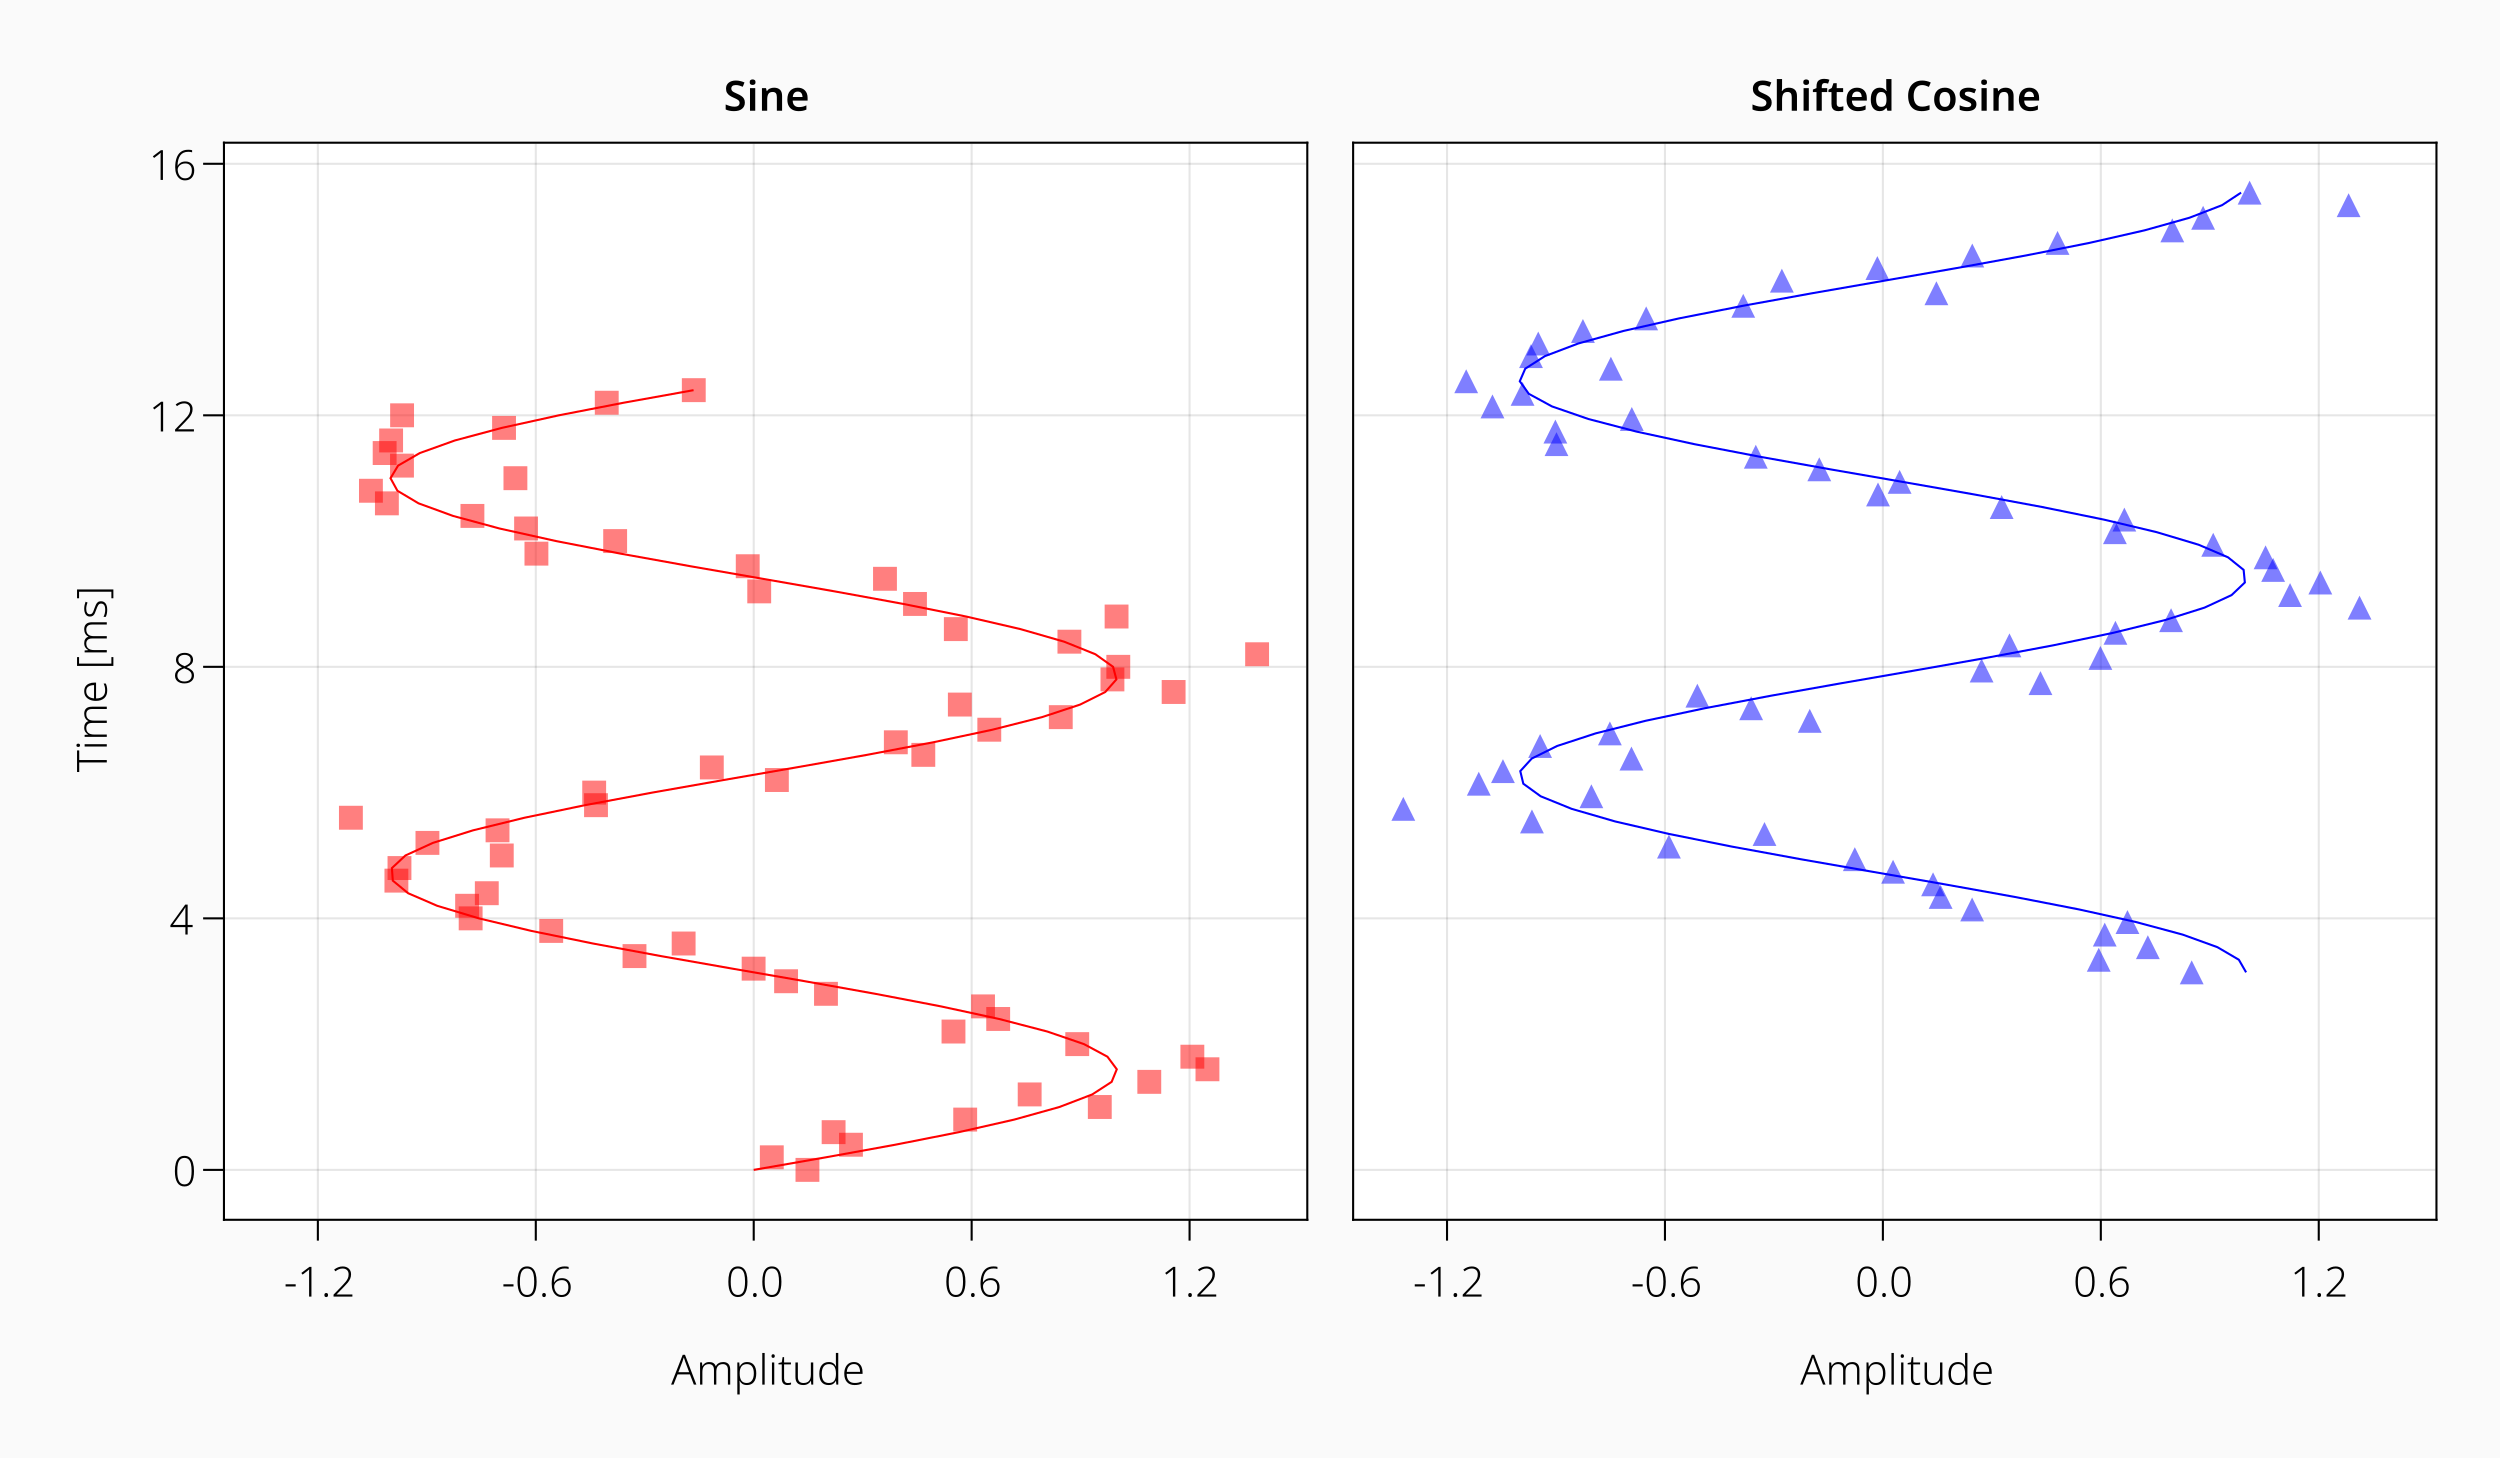 <?xml version="1.0" encoding="UTF-8"?>
<svg xmlns="http://www.w3.org/2000/svg" xmlns:xlink="http://www.w3.org/1999/xlink" width="1200pt" height="700pt" viewBox="0 0 1200 700" version="1.1">
<defs>
<g>
<symbol overflow="visible" id="glyph0-0">
<path style="stroke:none;" d="M 1.875 0 L 1.875 -14.281 L 10.094 -14.281 L 10.094 0 Z M 2.906 -1.016 L 9.078 -1.016 L 9.078 -13.266 L 2.906 -13.266 Z M 2.906 -1.016 "/>
</symbol>
<symbol overflow="visible" id="glyph0-1">
<path style="stroke:none;" d="M 0.797 -4.875 L 0.797 -5.922 L 5.641 -5.922 L 5.641 -4.875 Z M 0.797 -4.875 "/>
</symbol>
<symbol overflow="visible" id="glyph0-2">
<path style="stroke:none;" d="M 6.766 0 L 5.641 0 L 5.641 -10.625 C 5.641 -11.195 5.641 -11.664 5.641 -12.031 C 5.641 -12.395 5.656 -12.742 5.688 -13.078 C 5.5 -12.891 5.32 -12.727 5.156 -12.594 C 5 -12.469 4.785 -12.297 4.516 -12.078 L 2.516 -10.562 L 1.922 -11.359 L 5.797 -14.281 L 6.766 -14.281 Z M 6.766 0 "/>
</symbol>
<symbol overflow="visible" id="glyph0-3">
<path style="stroke:none;" d="M 1.562 -0.766 C 1.562 -1.41 1.852 -1.734 2.438 -1.734 C 3.02 -1.734 3.312 -1.41 3.312 -0.766 C 3.312 -0.109 3.02 0.219 2.438 0.219 C 1.852 0.219 1.562 -0.109 1.562 -0.766 Z M 1.562 -0.766 "/>
</symbol>
<symbol overflow="visible" id="glyph0-4">
<path style="stroke:none;" d="M 10.125 0 L 1.078 0 L 1.078 -0.953 L 5.188 -5.219 C 5.863 -5.926 6.43 -6.555 6.891 -7.109 C 7.359 -7.672 7.711 -8.234 7.953 -8.797 C 8.191 -9.359 8.312 -9.988 8.312 -10.688 C 8.312 -11.57 8.051 -12.258 7.531 -12.75 C 7.02 -13.238 6.32 -13.484 5.438 -13.484 C 4.801 -13.484 4.203 -13.367 3.641 -13.141 C 3.078 -12.91 2.523 -12.582 1.984 -12.156 L 1.359 -12.953 C 1.941 -13.441 2.578 -13.816 3.266 -14.078 C 3.961 -14.348 4.688 -14.484 5.438 -14.484 C 6.664 -14.484 7.645 -14.141 8.375 -13.453 C 9.113 -12.773 9.484 -11.863 9.484 -10.719 C 9.484 -9.945 9.344 -9.238 9.062 -8.594 C 8.789 -7.957 8.406 -7.332 7.906 -6.719 C 7.406 -6.102 6.812 -5.453 6.125 -4.766 L 2.547 -1.094 L 2.547 -1.047 L 10.125 -1.047 Z M 10.125 0 "/>
</symbol>
<symbol overflow="visible" id="glyph0-5">
<path style="stroke:none;" d="M 10.297 -7.188 C 10.297 -4.789 9.926 -2.957 9.188 -1.688 C 8.445 -0.426 7.285 0.203 5.703 0.203 C 4.191 0.203 3.051 -0.422 2.281 -1.672 C 1.508 -2.93 1.125 -4.77 1.125 -7.188 C 1.125 -8.633 1.27 -9.906 1.562 -11 C 1.863 -12.102 2.352 -12.961 3.031 -13.578 C 3.707 -14.191 4.602 -14.5 5.719 -14.5 C 6.812 -14.5 7.691 -14.195 8.359 -13.594 C 9.035 -13 9.523 -12.148 9.828 -11.047 C 10.141 -9.953 10.297 -8.664 10.297 -7.188 Z M 2.266 -7.188 C 2.266 -5.031 2.539 -3.426 3.094 -2.375 C 3.645 -1.32 4.516 -0.797 5.703 -0.797 C 6.91 -0.797 7.785 -1.32 8.328 -2.375 C 8.867 -3.426 9.141 -5.031 9.141 -7.188 C 9.141 -8.5 9.035 -9.629 8.828 -10.578 C 8.617 -11.523 8.266 -12.25 7.766 -12.75 C 7.266 -13.25 6.582 -13.5 5.719 -13.5 C 4.852 -13.5 4.164 -13.242 3.656 -12.734 C 3.156 -12.234 2.797 -11.508 2.578 -10.562 C 2.367 -9.613 2.266 -8.488 2.266 -7.188 Z M 2.266 -7.188 "/>
</symbol>
<symbol overflow="visible" id="glyph0-6">
<path style="stroke:none;" d="M 1.234 -6.078 C 1.234 -7.785 1.453 -9.27 1.891 -10.531 C 2.328 -11.789 3 -12.766 3.906 -13.453 C 4.82 -14.148 6.016 -14.5 7.484 -14.5 C 8.211 -14.5 8.836 -14.426 9.359 -14.281 L 9.359 -13.266 C 9.117 -13.359 8.836 -13.422 8.516 -13.453 C 8.203 -13.492 7.867 -13.516 7.516 -13.516 C 5.797 -13.516 4.52 -12.938 3.688 -11.781 C 2.852 -10.625 2.41 -8.977 2.359 -6.844 L 2.438 -6.844 C 2.719 -7.363 3.164 -7.828 3.781 -8.234 C 4.395 -8.648 5.207 -8.859 6.219 -8.859 C 7.5 -8.859 8.508 -8.473 9.25 -7.703 C 10 -6.941 10.375 -5.895 10.375 -4.562 C 10.375 -3.125 9.984 -1.969 9.203 -1.094 C 8.43 -0.227 7.348 0.203 5.953 0.203 C 4.941 0.203 4.086 -0.066 3.391 -0.609 C 2.691 -1.148 2.156 -1.891 1.781 -2.828 C 1.414 -3.766 1.234 -4.848 1.234 -6.078 Z M 5.953 -0.781 C 6.973 -0.781 7.773 -1.102 8.359 -1.75 C 8.941 -2.395 9.234 -3.332 9.234 -4.562 C 9.234 -5.602 8.969 -6.422 8.438 -7.016 C 7.906 -7.617 7.109 -7.922 6.047 -7.922 C 5.305 -7.922 4.664 -7.773 4.125 -7.484 C 3.582 -7.191 3.164 -6.82 2.875 -6.375 C 2.582 -5.926 2.438 -5.484 2.438 -5.047 C 2.438 -4.629 2.492 -4.176 2.609 -3.688 C 2.734 -3.195 2.93 -2.734 3.203 -2.297 C 3.484 -1.859 3.844 -1.492 4.281 -1.203 C 4.727 -0.922 5.285 -0.781 5.953 -0.781 Z M 5.953 -0.781 "/>
</symbol>
<symbol overflow="visible" id="glyph0-7">
<path style="stroke:none;" d="M 10.938 0 L 9.047 -4.922 L 3.125 -4.922 L 1.188 0 L 0 0 L 5.594 -14.312 L 6.688 -14.312 L 12.156 0 Z M 8.688 -5.953 L 6.766 -11.125 C 6.711 -11.312 6.617 -11.602 6.484 -12 C 6.348 -12.395 6.227 -12.75 6.125 -13.062 C 6.008 -12.719 5.891 -12.367 5.766 -12.016 C 5.648 -11.66 5.555 -11.352 5.484 -11.094 L 3.5 -5.953 Z M 8.688 -5.953 "/>
</symbol>
<symbol overflow="visible" id="glyph0-8">
<path style="stroke:none;" d="M 12.875 -10.844 C 13.926 -10.844 14.75 -10.539 15.344 -9.938 C 15.938 -9.344 16.234 -8.395 16.234 -7.094 L 16.234 0 L 15.125 0 L 15.125 -7.047 C 15.125 -8.004 14.91 -8.707 14.484 -9.156 C 14.055 -9.613 13.469 -9.844 12.719 -9.844 C 11.707 -9.844 10.926 -9.547 10.375 -8.953 C 9.832 -8.359 9.562 -7.441 9.562 -6.203 L 9.562 0 L 8.438 0 L 8.438 -7.047 C 8.438 -8.004 8.223 -8.707 7.797 -9.156 C 7.367 -9.613 6.785 -9.844 6.047 -9.844 C 5.023 -9.844 4.238 -9.531 3.688 -8.906 C 3.145 -8.289 2.875 -7.336 2.875 -6.047 L 2.875 0 L 1.766 0 L 1.766 -10.641 L 2.688 -10.641 L 2.844 -8.953 L 2.922 -8.953 C 3.18 -9.473 3.582 -9.914 4.125 -10.281 C 4.664 -10.656 5.359 -10.844 6.203 -10.844 C 6.973 -10.844 7.625 -10.676 8.156 -10.344 C 8.688 -10.008 9.062 -9.508 9.281 -8.844 L 9.359 -8.844 C 9.648 -9.477 10.102 -9.969 10.719 -10.312 C 11.332 -10.664 12.051 -10.844 12.875 -10.844 Z M 12.875 -10.844 "/>
</symbol>
<symbol overflow="visible" id="glyph0-9">
<path style="stroke:none;" d="M 6.516 -10.844 C 7.879 -10.844 8.941 -10.383 9.703 -9.469 C 10.473 -8.551 10.859 -7.188 10.859 -5.375 C 10.859 -3.562 10.461 -2.176 9.672 -1.219 C 8.879 -0.27 7.797 0.203 6.422 0.203 C 5.473 0.203 4.711 0.004 4.141 -0.391 C 3.578 -0.797 3.164 -1.281 2.906 -1.844 L 2.812 -1.844 C 2.832 -1.488 2.852 -1.117 2.875 -0.734 C 2.895 -0.348 2.906 0.016 2.906 0.359 L 2.906 4.719 L 1.766 4.719 L 1.766 -10.641 L 2.703 -10.641 L 2.844 -8.641 L 2.906 -8.641 C 3.164 -9.223 3.586 -9.734 4.172 -10.172 C 4.754 -10.617 5.535 -10.844 6.516 -10.844 Z M 6.359 -9.844 C 5.18 -9.844 4.312 -9.473 3.75 -8.734 C 3.195 -7.992 2.914 -6.922 2.906 -5.516 L 2.906 -5.312 C 2.906 -3.801 3.18 -2.664 3.734 -1.906 C 4.285 -1.156 5.133 -0.781 6.281 -0.781 C 7.375 -0.781 8.211 -1.188 8.797 -2 C 9.391 -2.812 9.688 -3.945 9.688 -5.406 C 9.688 -6.832 9.406 -7.926 8.844 -8.688 C 8.289 -9.457 7.461 -9.844 6.359 -9.844 Z M 6.359 -9.844 "/>
</symbol>
<symbol overflow="visible" id="glyph0-10">
<path style="stroke:none;" d="M 2.906 0 L 1.766 0 L 1.766 -15.203 L 2.906 -15.203 Z M 2.906 0 "/>
</symbol>
<symbol overflow="visible" id="glyph0-11">
<path style="stroke:none;" d="M 2.312 -14.578 C 2.852 -14.578 3.125 -14.289 3.125 -13.719 C 3.125 -13.133 2.852 -12.844 2.312 -12.844 C 1.812 -12.844 1.562 -13.133 1.562 -13.719 C 1.562 -14.289 1.812 -14.578 2.312 -14.578 Z M 2.875 -10.641 L 2.875 0 L 1.766 0 L 1.766 -10.641 Z M 2.875 -10.641 "/>
</symbol>
<symbol overflow="visible" id="glyph0-12">
<path style="stroke:none;" d="M 4.766 -0.766 C 5.055 -0.766 5.336 -0.785 5.609 -0.828 C 5.879 -0.879 6.109 -0.938 6.297 -1 L 6.297 -0.078 C 6.086 0.004 5.836 0.07 5.547 0.125 C 5.266 0.176 4.945 0.203 4.594 0.203 C 3.719 0.203 3.039 -0.047 2.562 -0.547 C 2.082 -1.047 1.844 -1.848 1.844 -2.953 L 1.844 -9.719 L 0.266 -9.719 L 0.266 -10.359 L 1.844 -10.719 L 2.234 -13.188 L 2.953 -13.188 L 2.953 -10.641 L 6.234 -10.641 L 6.234 -9.719 L 2.953 -9.719 L 2.953 -3 C 2.953 -1.508 3.555 -0.766 4.766 -0.766 Z M 4.766 -0.766 "/>
</symbol>
<symbol overflow="visible" id="glyph0-13">
<path style="stroke:none;" d="M 10.141 -10.641 L 10.141 0 L 9.203 0 L 9.047 -1.812 L 8.984 -1.812 C 8.691 -1.238 8.238 -0.758 7.625 -0.375 C 7.02 0.008 6.266 0.203 5.359 0.203 C 2.848 0.203 1.594 -1.094 1.594 -3.688 L 1.594 -10.641 L 2.766 -10.641 L 2.766 -3.766 C 2.766 -2.742 2.988 -1.988 3.438 -1.5 C 3.895 -1.02 4.578 -0.781 5.484 -0.781 C 7.828 -0.781 9 -2.133 9 -4.844 L 9 -10.641 Z M 10.141 -10.641 "/>
</symbol>
<symbol overflow="visible" id="glyph0-14">
<path style="stroke:none;" d="M 5.578 0.203 C 4.148 0.203 3.051 -0.254 2.281 -1.172 C 1.52 -2.086 1.141 -3.43 1.141 -5.203 C 1.141 -7.035 1.539 -8.43 2.344 -9.391 C 3.156 -10.359 4.27 -10.844 5.688 -10.844 C 6.57 -10.844 7.297 -10.648 7.859 -10.266 C 8.422 -9.879 8.832 -9.391 9.094 -8.797 L 9.188 -8.797 C 9.164 -9.117 9.145 -9.473 9.125 -9.859 C 9.102 -10.242 9.094 -10.582 9.094 -10.875 L 9.094 -15.203 L 10.234 -15.203 L 10.234 0 L 9.312 0 L 9.156 -1.844 L 9.094 -1.844 C 8.82 -1.281 8.406 -0.797 7.844 -0.391 C 7.281 0.004 6.523 0.203 5.578 0.203 Z M 5.719 -0.781 C 6.945 -0.781 7.82 -1.148 8.344 -1.891 C 8.863 -2.641 9.125 -3.719 9.125 -5.125 L 9.125 -5.312 C 9.125 -6.781 8.863 -7.906 8.344 -8.688 C 7.82 -9.469 6.973 -9.859 5.797 -9.859 C 4.648 -9.859 3.781 -9.453 3.188 -8.641 C 2.602 -7.836 2.312 -6.691 2.312 -5.203 C 2.312 -3.742 2.594 -2.641 3.156 -1.891 C 3.719 -1.148 4.57 -0.781 5.719 -0.781 Z M 5.719 -0.781 "/>
</symbol>
<symbol overflow="visible" id="glyph0-15">
<path style="stroke:none;" d="M 5.797 -10.844 C 6.703 -10.844 7.461 -10.629 8.078 -10.203 C 8.691 -9.785 9.148 -9.207 9.453 -8.469 C 9.766 -7.738 9.922 -6.898 9.922 -5.953 L 9.922 -5.156 L 2.312 -5.156 C 2.312 -3.758 2.641 -2.68 3.297 -1.922 C 3.953 -1.172 4.895 -0.797 6.125 -0.797 C 6.789 -0.797 7.367 -0.848 7.859 -0.953 C 8.348 -1.066 8.891 -1.254 9.484 -1.516 L 9.484 -0.484 C 8.953 -0.242 8.426 -0.07 7.906 0.031 C 7.383 0.145 6.773 0.203 6.078 0.203 C 4.492 0.203 3.273 -0.281 2.422 -1.25 C 1.566 -2.227 1.141 -3.555 1.141 -5.234 C 1.141 -6.316 1.32 -7.281 1.688 -8.125 C 2.051 -8.977 2.578 -9.645 3.266 -10.125 C 3.961 -10.602 4.805 -10.844 5.797 -10.844 Z M 5.781 -9.875 C 4.801 -9.875 4.008 -9.547 3.406 -8.891 C 2.801 -8.242 2.445 -7.32 2.344 -6.125 L 8.719 -6.125 C 8.719 -7.238 8.477 -8.141 8 -8.828 C 7.531 -9.523 6.789 -9.875 5.781 -9.875 Z M 5.781 -9.875 "/>
</symbol>
<symbol overflow="visible" id="glyph0-16">
<path style="stroke:none;" d="M 11.125 -3.562 L 8.734 -3.562 L 8.734 0 L 7.641 0 L 7.641 -3.562 L 0.453 -3.562 L 0.453 -4.484 L 7.562 -14.359 L 8.734 -14.359 L 8.734 -4.594 L 11.125 -4.594 Z M 7.641 -4.594 L 7.641 -9.906 C 7.641 -10.676 7.641 -11.285 7.641 -11.734 C 7.648 -12.18 7.664 -12.633 7.688 -13.094 L 7.641 -13.094 C 7.453 -12.789 7.273 -12.504 7.109 -12.234 C 6.953 -11.973 6.77 -11.688 6.562 -11.375 L 1.656 -4.594 Z M 7.641 -4.594 "/>
</symbol>
<symbol overflow="visible" id="glyph0-17">
<path style="stroke:none;" d="M 5.688 -14.484 C 6.906 -14.484 7.891 -14.191 8.641 -13.609 C 9.398 -13.023 9.781 -12.203 9.781 -11.141 C 9.781 -10.273 9.492 -9.566 8.922 -9.016 C 8.359 -8.461 7.641 -7.988 6.766 -7.594 C 7.797 -7.164 8.629 -6.648 9.266 -6.047 C 9.91 -5.453 10.234 -4.656 10.234 -3.656 C 10.234 -2.844 10.035 -2.148 9.641 -1.578 C 9.254 -1.004 8.719 -0.562 8.031 -0.25 C 7.344 0.051 6.562 0.203 5.688 0.203 C 4.281 0.203 3.164 -0.133 2.344 -0.812 C 1.531 -1.5 1.125 -2.414 1.125 -3.562 C 1.125 -4.25 1.27 -4.844 1.562 -5.344 C 1.852 -5.844 2.25 -6.27 2.75 -6.625 C 3.258 -6.977 3.836 -7.285 4.484 -7.547 C 3.953 -7.797 3.469 -8.078 3.031 -8.391 C 2.594 -8.703 2.242 -9.082 1.984 -9.531 C 1.723 -9.977 1.594 -10.508 1.594 -11.125 C 1.594 -11.812 1.77 -12.41 2.125 -12.922 C 2.477 -13.43 2.961 -13.816 3.578 -14.078 C 4.191 -14.348 4.895 -14.484 5.688 -14.484 Z M 5.688 -13.516 C 4.832 -13.516 4.125 -13.301 3.562 -12.875 C 3 -12.445 2.719 -11.848 2.719 -11.078 C 2.719 -10.297 3 -9.68 3.562 -9.234 C 4.133 -8.785 4.867 -8.395 5.766 -8.062 C 6.648 -8.438 7.348 -8.848 7.859 -9.297 C 8.379 -9.754 8.641 -10.363 8.641 -11.125 C 8.641 -11.895 8.375 -12.484 7.844 -12.891 C 7.312 -13.305 6.594 -13.516 5.688 -13.516 Z M 2.266 -3.562 C 2.266 -2.719 2.562 -2.035 3.156 -1.516 C 3.75 -0.992 4.578 -0.734 5.641 -0.734 C 6.703 -0.734 7.547 -0.988 8.172 -1.5 C 8.805 -2.02 9.125 -2.734 9.125 -3.641 C 9.125 -4.41 8.844 -5.051 8.281 -5.562 C 7.727 -6.082 6.953 -6.52 5.953 -6.875 L 5.516 -7.047 C 4.535 -6.68 3.75 -6.234 3.156 -5.703 C 2.562 -5.18 2.266 -4.469 2.266 -3.562 Z M 2.266 -3.562 "/>
</symbol>
<symbol overflow="visible" id="glyph1-0">
<path style="stroke:none;" d="M 0 -1.875 L -14.281 -1.875 L -14.281 -10.094 L 0 -10.094 Z M -1.016 -2.906 L -1.016 -9.078 L -13.266 -9.078 L -13.266 -2.906 Z M -1.016 -2.906 "/>
</symbol>
<symbol overflow="visible" id="glyph1-1">
<path style="stroke:none;" d="M 0 -5.875 L 0 -4.719 L -13.234 -4.719 L -13.234 -0.125 L -14.281 -0.125 L -14.281 -10.484 L -13.234 -10.484 L -13.234 -5.875 Z M 0 -5.875 "/>
</symbol>
<symbol overflow="visible" id="glyph1-2">
<path style="stroke:none;" d="M -14.578 -2.312 C -14.578 -2.852 -14.289 -3.125 -13.719 -3.125 C -13.133 -3.125 -12.844 -2.852 -12.844 -2.312 C -12.844 -1.812 -13.133 -1.562 -13.719 -1.562 C -14.289 -1.562 -14.578 -1.812 -14.578 -2.312 Z M -10.641 -2.875 L 0 -2.875 L 0 -1.766 L -10.641 -1.766 Z M -10.641 -2.875 "/>
</symbol>
<symbol overflow="visible" id="glyph1-3">
<path style="stroke:none;" d="M -10.844 -12.875 C -10.844 -13.926 -10.539 -14.75 -9.938 -15.344 C -9.344 -15.938 -8.395 -16.234 -7.094 -16.234 L 0 -16.234 L 0 -15.125 L -7.047 -15.125 C -8.004 -15.125 -8.707 -14.91 -9.156 -14.484 C -9.613 -14.055 -9.844 -13.469 -9.844 -12.719 C -9.844 -11.707 -9.547 -10.926 -8.953 -10.375 C -8.359 -9.832 -7.441 -9.562 -6.203 -9.562 L 0 -9.562 L 0 -8.438 L -7.047 -8.438 C -8.004 -8.438 -8.707 -8.223 -9.156 -7.797 C -9.613 -7.367 -9.844 -6.785 -9.844 -6.047 C -9.844 -5.023 -9.531 -4.238 -8.906 -3.688 C -8.289 -3.145 -7.336 -2.875 -6.047 -2.875 L 0 -2.875 L 0 -1.766 L -10.641 -1.766 L -10.641 -2.688 L -8.953 -2.844 L -8.953 -2.922 C -9.473 -3.18 -9.914 -3.582 -10.281 -4.125 C -10.656 -4.664 -10.844 -5.359 -10.844 -6.203 C -10.844 -6.973 -10.676 -7.625 -10.344 -8.156 C -10.008 -8.688 -9.508 -9.062 -8.844 -9.281 L -8.844 -9.359 C -9.477 -9.648 -9.969 -10.102 -10.312 -10.719 C -10.664 -11.332 -10.844 -12.051 -10.844 -12.875 Z M -10.844 -12.875 "/>
</symbol>
<symbol overflow="visible" id="glyph1-4">
<path style="stroke:none;" d="M -10.844 -5.797 C -10.844 -6.703 -10.629 -7.461 -10.203 -8.078 C -9.785 -8.691 -9.207 -9.148 -8.469 -9.453 C -7.738 -9.766 -6.898 -9.922 -5.953 -9.922 L -5.156 -9.922 L -5.156 -2.312 C -3.758 -2.312 -2.68 -2.641 -1.922 -3.297 C -1.172 -3.953 -0.797 -4.895 -0.797 -6.125 C -0.797 -6.789 -0.848 -7.367 -0.953 -7.859 C -1.066 -8.348 -1.254 -8.891 -1.516 -9.484 L -0.484 -9.484 C -0.242 -8.953 -0.07 -8.426 0.031 -7.906 C 0.145 -7.383 0.203 -6.773 0.203 -6.078 C 0.203 -4.492 -0.281 -3.273 -1.25 -2.422 C -2.227 -1.566 -3.555 -1.141 -5.234 -1.141 C -6.316 -1.141 -7.281 -1.32 -8.125 -1.688 C -8.977 -2.051 -9.645 -2.578 -10.125 -3.266 C -10.602 -3.961 -10.844 -4.805 -10.844 -5.797 Z M -9.875 -5.781 C -9.875 -4.801 -9.547 -4.008 -8.891 -3.406 C -8.242 -2.801 -7.32 -2.445 -6.125 -2.344 L -6.125 -8.719 C -7.238 -8.719 -8.141 -8.477 -8.828 -8 C -9.523 -7.531 -9.875 -6.789 -9.875 -5.781 Z M -9.875 -5.781 "/>
</symbol>
<symbol overflow="visible" id="glyph1-5">
<path style="stroke:none;" d=""/>
</symbol>
<symbol overflow="visible" id="glyph1-6">
<path style="stroke:none;" d="M 3.156 -5.922 L 3.156 -1.688 L -14.281 -1.688 L -14.281 -5.922 L -13.312 -5.922 L -13.312 -2.797 L 2.203 -2.797 L 2.203 -5.922 Z M 3.156 -5.922 "/>
</symbol>
<symbol overflow="visible" id="glyph1-7">
<path style="stroke:none;" d="M -2.812 -8.438 C -1.844 -8.438 -1.098 -8.078 -0.578 -7.359 C -0.055 -6.648 0.203 -5.633 0.203 -4.312 C 0.203 -3.57 0.133 -2.914 0 -2.344 C -0.133 -1.781 -0.297 -1.305 -0.484 -0.922 L -1.578 -0.922 C -1.336 -1.391 -1.141 -1.922 -0.984 -2.516 C -0.836 -3.117 -0.766 -3.734 -0.766 -4.359 C -0.766 -5.398 -0.938 -6.148 -1.281 -6.609 C -1.633 -7.078 -2.117 -7.312 -2.734 -7.312 C -3.328 -7.312 -3.781 -7.066 -4.094 -6.578 C -4.406 -6.098 -4.727 -5.375 -5.062 -4.406 C -5.289 -3.75 -5.516 -3.172 -5.734 -2.672 C -5.961 -2.172 -6.258 -1.781 -6.625 -1.5 C -7 -1.219 -7.5 -1.078 -8.125 -1.078 C -8.977 -1.078 -9.645 -1.422 -10.125 -2.109 C -10.602 -2.805 -10.844 -3.738 -10.844 -4.906 C -10.844 -5.539 -10.773 -6.133 -10.641 -6.688 C -10.516 -7.238 -10.363 -7.742 -10.188 -8.203 L -9.234 -7.797 C -9.422 -7.391 -9.57 -6.926 -9.688 -6.406 C -9.812 -5.883 -9.875 -5.363 -9.875 -4.844 C -9.875 -4 -9.727 -3.344 -9.438 -2.875 C -9.145 -2.414 -8.719 -2.188 -8.156 -2.188 C -7.727 -2.188 -7.391 -2.297 -7.141 -2.516 C -6.898 -2.742 -6.688 -3.07 -6.5 -3.5 C -6.32 -3.926 -6.129 -4.445 -5.922 -5.062 C -5.703 -5.688 -5.473 -6.254 -5.234 -6.766 C -4.992 -7.285 -4.688 -7.691 -4.312 -7.984 C -3.945 -8.285 -3.445 -8.438 -2.812 -8.438 Z M -2.812 -8.438 "/>
</symbol>
<symbol overflow="visible" id="glyph1-8">
<path style="stroke:none;" d="M 2.203 -0.5 L 2.203 -3.641 L -13.312 -3.641 L -13.312 -0.5 L -14.281 -0.5 L -14.281 -4.734 L 3.156 -4.734 L 3.156 -0.5 Z M 2.203 -0.5 "/>
</symbol>
<symbol overflow="visible" id="glyph2-0">
<path style="stroke:none;" d="M 1.875 0 L 1.875 -14.281 L 10.094 -14.281 L 10.094 0 Z M 2.906 -1.016 L 9.078 -1.016 L 9.078 -13.266 L 2.906 -13.266 Z M 2.906 -1.016 "/>
</symbol>
<symbol overflow="visible" id="glyph2-1">
<path style="stroke:none;" d="M 10.156 -3.906 C 10.156 -2.633 9.695 -1.629 8.781 -0.891 C 7.863 -0.16 6.586 0.203 4.953 0.203 C 3.379 0.203 2.047 -0.062 0.953 -0.594 L 0.953 -3 C 1.555 -2.727 2.223 -2.484 2.953 -2.266 C 3.68 -2.047 4.41 -1.938 5.141 -1.938 C 6.004 -1.938 6.633 -2.102 7.031 -2.438 C 7.426 -2.781 7.625 -3.223 7.625 -3.766 C 7.625 -4.348 7.367 -4.816 6.859 -5.172 C 6.348 -5.523 5.609 -5.906 4.641 -6.312 C 4.055 -6.562 3.492 -6.859 2.953 -7.203 C 2.41 -7.555 1.969 -8.004 1.625 -8.547 C 1.289 -9.086 1.125 -9.766 1.125 -10.578 C 1.125 -11.797 1.551 -12.75 2.406 -13.438 C 3.27 -14.133 4.422 -14.484 5.859 -14.484 C 6.609 -14.484 7.316 -14.398 7.984 -14.234 C 8.66 -14.078 9.328 -13.852 9.984 -13.562 L 9.156 -11.5 C 8.562 -11.75 7.992 -11.945 7.453 -12.094 C 6.91 -12.238 6.352 -12.312 5.781 -12.312 C 5.082 -12.312 4.551 -12.16 4.188 -11.859 C 3.832 -11.555 3.656 -11.148 3.656 -10.641 C 3.656 -10.254 3.754 -9.922 3.953 -9.641 C 4.16 -9.367 4.473 -9.117 4.891 -8.891 C 5.305 -8.672 5.848 -8.414 6.516 -8.125 C 7.297 -7.789 7.953 -7.438 8.484 -7.062 C 9.023 -6.695 9.438 -6.266 9.719 -5.766 C 10.008 -5.266 10.156 -4.645 10.156 -3.906 Z M 10.156 -3.906 "/>
</symbol>
<symbol overflow="visible" id="glyph2-2">
<path style="stroke:none;" d="M 2.875 -15.016 C 3.25 -15.016 3.578 -14.914 3.859 -14.719 C 4.141 -14.531 4.281 -14.191 4.281 -13.703 C 4.281 -13.203 4.141 -12.852 3.859 -12.656 C 3.578 -12.457 3.25 -12.359 2.875 -12.359 C 2.488 -12.359 2.16 -12.457 1.891 -12.656 C 1.617 -12.852 1.484 -13.203 1.484 -13.703 C 1.484 -14.191 1.617 -14.531 1.891 -14.719 C 2.16 -14.914 2.488 -15.016 2.875 -15.016 Z M 4.141 -10.844 L 4.141 0 L 1.625 0 L 1.625 -10.844 Z M 4.141 -10.844 "/>
</symbol>
<symbol overflow="visible" id="glyph2-3">
<path style="stroke:none;" d="M 7.422 -11.047 C 8.629 -11.047 9.578 -10.727 10.266 -10.094 C 10.953 -9.469 11.297 -8.457 11.297 -7.062 L 11.297 0 L 8.781 0 L 8.781 -6.562 C 8.781 -7.375 8.617 -7.984 8.297 -8.391 C 7.973 -8.797 7.469 -9 6.781 -9 C 5.77 -9 5.078 -8.676 4.703 -8.031 C 4.328 -7.395 4.141 -6.484 4.141 -5.297 L 4.141 0 L 1.625 0 L 1.625 -10.844 L 3.562 -10.844 L 3.922 -9.422 L 4.062 -9.422 C 4.406 -9.984 4.879 -10.395 5.484 -10.656 C 6.098 -10.914 6.742 -11.047 7.422 -11.047 Z M 7.422 -11.047 "/>
</symbol>
<symbol overflow="visible" id="glyph2-4">
<path style="stroke:none;" d="M 5.984 -11.047 C 7.43 -11.047 8.578 -10.609 9.422 -9.734 C 10.273 -8.867 10.703 -7.664 10.703 -6.125 L 10.703 -4.844 L 3.547 -4.844 C 3.566 -3.852 3.836 -3.086 4.359 -2.547 C 4.879 -2.004 5.598 -1.734 6.516 -1.734 C 7.211 -1.734 7.836 -1.801 8.391 -1.938 C 8.953 -2.082 9.531 -2.289 10.125 -2.562 L 10.125 -0.547 C 9.582 -0.285 9.023 -0.098 8.453 0.016 C 7.879 0.141 7.195 0.203 6.406 0.203 C 5.332 0.203 4.391 0 3.578 -0.406 C 2.766 -0.812 2.129 -1.426 1.672 -2.25 C 1.211 -3.07 0.984 -4.102 0.984 -5.344 C 0.984 -7.195 1.438 -8.609 2.344 -9.578 C 3.258 -10.555 4.473 -11.047 5.984 -11.047 Z M 5.984 -9.188 C 5.297 -9.188 4.742 -8.969 4.328 -8.531 C 3.91 -8.094 3.664 -7.445 3.594 -6.594 L 8.266 -6.594 C 8.242 -7.344 8.051 -7.961 7.688 -8.453 C 7.32 -8.941 6.754 -9.188 5.984 -9.188 Z M 5.984 -9.188 "/>
</symbol>
<symbol overflow="visible" id="glyph2-5">
<path style="stroke:none;" d="M 4.141 -15.203 L 4.141 -11.578 C 4.141 -11.148 4.125 -10.734 4.094 -10.328 C 4.062 -9.922 4.031 -9.617 4 -9.422 L 4.156 -9.422 C 4.508 -9.961 4.961 -10.367 5.516 -10.641 C 6.078 -10.91 6.695 -11.047 7.375 -11.047 C 8.602 -11.047 9.562 -10.727 10.25 -10.094 C 10.945 -9.457 11.297 -8.445 11.297 -7.062 L 11.297 0 L 8.781 0 L 8.781 -6.562 C 8.781 -7.375 8.617 -7.984 8.297 -8.391 C 7.973 -8.797 7.469 -9 6.781 -9 C 5.77 -9 5.078 -8.676 4.703 -8.031 C 4.328 -7.395 4.141 -6.484 4.141 -5.297 L 4.141 0 L 1.625 0 L 1.625 -15.203 Z M 4.141 -15.203 "/>
</symbol>
<symbol overflow="visible" id="glyph2-6">
<path style="stroke:none;" d="M 7.234 -8.938 L 4.625 -8.938 L 4.625 0 L 2.094 0 L 2.094 -8.938 L 0.359 -8.938 L 0.359 -10.141 L 2.094 -10.859 L 2.094 -11.594 C 2.094 -12.988 2.422 -13.953 3.078 -14.484 C 3.742 -15.023 4.648 -15.297 5.797 -15.297 C 6.316 -15.297 6.789 -15.254 7.219 -15.172 C 7.656 -15.086 8.016 -14.988 8.297 -14.875 L 7.656 -13 C 7.426 -13.062 7.176 -13.125 6.906 -13.188 C 6.633 -13.25 6.336 -13.281 6.016 -13.281 C 5.523 -13.281 5.172 -13.129 4.953 -12.828 C 4.734 -12.523 4.625 -12.098 4.625 -11.547 L 4.625 -10.844 L 7.234 -10.844 Z M 7.234 -8.938 "/>
</symbol>
<symbol overflow="visible" id="glyph2-7">
<path style="stroke:none;" d="M 5.812 -1.812 C 6.125 -1.812 6.43 -1.844 6.734 -1.906 C 7.035 -1.969 7.312 -2.039 7.562 -2.125 L 7.562 -0.234 C 7.289 -0.109 6.941 -0.004 6.516 0.078 C 6.086 0.16 5.645 0.203 5.188 0.203 C 4.551 0.203 3.984 0.102 3.484 -0.094 C 2.984 -0.301 2.586 -0.656 2.297 -1.156 C 2.004 -1.664 1.859 -2.379 1.859 -3.297 L 1.859 -8.938 L 0.406 -8.938 L 0.406 -10.047 L 2 -10.922 L 2.797 -13.219 L 4.375 -13.219 L 4.375 -10.844 L 7.453 -10.844 L 7.453 -8.938 L 4.375 -8.938 L 4.375 -3.312 C 4.375 -2.812 4.508 -2.438 4.781 -2.188 C 5.062 -1.938 5.406 -1.812 5.812 -1.812 Z M 5.812 -1.812 "/>
</symbol>
<symbol overflow="visible" id="glyph2-8">
<path style="stroke:none;" d="M 5.203 0.203 C 3.941 0.203 2.922 -0.266 2.141 -1.203 C 1.367 -2.148 0.984 -3.551 0.984 -5.406 C 0.984 -7.27 1.375 -8.676 2.156 -9.625 C 2.945 -10.57 3.984 -11.047 5.266 -11.047 C 6.055 -11.047 6.707 -10.891 7.219 -10.578 C 7.738 -10.273 8.148 -9.898 8.453 -9.453 L 8.578 -9.453 C 8.535 -9.641 8.492 -9.922 8.453 -10.297 C 8.422 -10.68 8.406 -11.051 8.406 -11.406 L 8.406 -15.203 L 10.922 -15.203 L 10.922 0 L 8.953 0 L 8.5 -1.422 L 8.406 -1.422 C 8.094 -0.961 7.68 -0.578 7.172 -0.266 C 6.672 0.047 6.016 0.203 5.203 0.203 Z M 5.953 -1.844 C 6.891 -1.844 7.547 -2.109 7.922 -2.641 C 8.305 -3.172 8.504 -3.977 8.516 -5.062 L 8.516 -5.375 C 8.516 -6.539 8.332 -7.43 7.969 -8.047 C 7.602 -8.672 6.922 -8.984 5.922 -8.984 C 5.148 -8.984 4.562 -8.664 4.156 -8.031 C 3.75 -7.395 3.547 -6.504 3.547 -5.359 C 3.547 -4.211 3.75 -3.336 4.156 -2.734 C 4.57 -2.141 5.172 -1.844 5.953 -1.844 Z M 5.953 -1.844 "/>
</symbol>
<symbol overflow="visible" id="glyph2-9">
<path style="stroke:none;" d=""/>
</symbol>
<symbol overflow="visible" id="glyph2-10">
<path style="stroke:none;" d="M 7.938 -12.312 C 6.645 -12.312 5.641 -11.848 4.922 -10.922 C 4.203 -10.004 3.844 -8.738 3.844 -7.125 C 3.844 -5.5 4.176 -4.227 4.844 -3.312 C 5.508 -2.406 6.535 -1.953 7.922 -1.953 C 8.516 -1.953 9.102 -2.016 9.688 -2.141 C 10.27 -2.273 10.867 -2.445 11.484 -2.656 L 11.484 -0.484 C 10.891 -0.242 10.297 -0.07 9.703 0.031 C 9.109 0.145 8.426 0.203 7.656 0.203 C 6.188 0.203 4.973 -0.098 4.016 -0.703 C 3.055 -1.316 2.344 -2.172 1.875 -3.266 C 1.414 -4.367 1.188 -5.66 1.188 -7.141 C 1.188 -8.578 1.441 -9.844 1.953 -10.938 C 2.473 -12.039 3.238 -12.906 4.25 -13.531 C 5.258 -14.164 6.488 -14.484 7.938 -14.484 C 8.656 -14.484 9.363 -14.398 10.062 -14.234 C 10.77 -14.078 11.43 -13.848 12.047 -13.547 L 11.156 -11.438 C 10.656 -11.664 10.133 -11.867 9.594 -12.047 C 9.051 -12.223 8.5 -12.312 7.938 -12.312 Z M 7.938 -12.312 "/>
</symbol>
<symbol overflow="visible" id="glyph2-11">
<path style="stroke:none;" d="M 11.297 -5.438 C 11.297 -3.633 10.828 -2.242 9.891 -1.266 C 8.961 -0.285 7.695 0.203 6.094 0.203 C 5.113 0.203 4.234 -0.016 3.453 -0.453 C 2.68 -0.898 2.078 -1.539 1.641 -2.375 C 1.203 -3.219 0.984 -4.238 0.984 -5.438 C 0.984 -7.238 1.445 -8.625 2.375 -9.594 C 3.301 -10.562 4.562 -11.047 6.156 -11.047 C 7.156 -11.047 8.039 -10.828 8.812 -10.391 C 9.594 -9.953 10.203 -9.316 10.641 -8.484 C 11.078 -7.648 11.297 -6.633 11.297 -5.438 Z M 3.562 -5.438 C 3.562 -4.289 3.766 -3.406 4.172 -2.781 C 4.578 -2.156 5.234 -1.844 6.141 -1.844 C 7.035 -1.844 7.688 -2.156 8.094 -2.781 C 8.508 -3.406 8.719 -4.289 8.719 -5.438 C 8.719 -6.582 8.508 -7.461 8.094 -8.078 C 7.688 -8.691 7.031 -9 6.125 -9 C 5.219 -9 4.562 -8.691 4.156 -8.078 C 3.758 -7.461 3.562 -6.582 3.562 -5.438 Z M 3.562 -5.438 "/>
</symbol>
<symbol overflow="visible" id="glyph2-12">
<path style="stroke:none;" d="M 9 -3.141 C 9 -2.047 8.609 -1.211 7.828 -0.641 C 7.047 -0.078 5.93 0.203 4.484 0.203 C 3.723 0.203 3.07 0.145 2.531 0.031 C 1.988 -0.07 1.461 -0.234 0.953 -0.453 L 0.953 -2.594 C 1.492 -2.344 2.086 -2.129 2.734 -1.953 C 3.379 -1.785 3.988 -1.703 4.562 -1.703 C 5.25 -1.703 5.742 -1.805 6.047 -2.016 C 6.359 -2.234 6.516 -2.52 6.516 -2.875 C 6.516 -3.094 6.453 -3.285 6.328 -3.453 C 6.211 -3.617 5.984 -3.801 5.641 -4 C 5.297 -4.195 4.77 -4.441 4.062 -4.734 C 3.363 -5.016 2.785 -5.297 2.328 -5.578 C 1.867 -5.859 1.52 -6.191 1.281 -6.578 C 1.051 -6.961 0.938 -7.461 0.938 -8.078 C 0.938 -9.055 1.32 -9.797 2.094 -10.297 C 2.875 -10.797 3.895 -11.047 5.156 -11.047 C 5.82 -11.047 6.453 -10.977 7.047 -10.844 C 7.641 -10.707 8.238 -10.504 8.844 -10.234 L 8.047 -8.375 C 7.535 -8.594 7.039 -8.773 6.562 -8.922 C 6.082 -9.066 5.586 -9.141 5.078 -9.141 C 3.973 -9.141 3.422 -8.828 3.422 -8.203 C 3.422 -7.973 3.488 -7.773 3.625 -7.609 C 3.77 -7.453 4.02 -7.285 4.375 -7.109 C 4.727 -6.93 5.227 -6.711 5.875 -6.453 C 6.52 -6.203 7.07 -5.941 7.531 -5.672 C 8 -5.398 8.359 -5.066 8.609 -4.672 C 8.867 -4.273 9 -3.766 9 -3.141 Z M 9 -3.141 "/>
</symbol>
</g>
</defs>
<g id="surface101">
<rect x="0" y="0" width="1200" height="700" style="fill:rgb(98%,98%,98%);fill-opacity:1;stroke:none;"/>
<path style=" stroke:none;fill-rule:nonzero;fill:rgb(100%,100%,100%);fill-opacity:1;" d="M 108 585 L 627 585 L 627 69 L 108 69 Z M 108 585 "/>
<path style="fill:none;stroke-width:1;stroke-linecap:butt;stroke-linejoin:miter;stroke:rgb(0%,0%,0%);stroke-opacity:0.1;stroke-miterlimit:10;" d="M 152.574 585 L 152.574 69 M 257.18 585 L 257.18 69 M 361.785 585 L 361.785 69 M 466.391 585 L 466.391 69 M 570.996 585 L 570.996 69 "/>
<path style="fill:none;stroke-width:1;stroke-linecap:butt;stroke-linejoin:miter;stroke:rgb(0%,0%,0%);stroke-opacity:0.1;stroke-miterlimit:10;" d="M 108 561.547 L 627 561.547 M 108 440.812 L 627 440.812 M 108 320.082 L 627 320.082 M 108 199.352 L 627 199.352 M 108 78.617 L 627 78.617 "/>
<path style="fill:none;stroke-width:1;stroke-linecap:butt;stroke-linejoin:miter;stroke:rgb(0%,0%,0%);stroke-opacity:1;stroke-miterlimit:10;" d="M 152.574 585.5 L 152.574 595.5 M 257.18 585.5 L 257.18 595.5 M 361.785 585.5 L 361.785 595.5 M 466.391 585.5 L 466.391 595.5 M 570.996 585.5 L 570.996 595.5 "/>
<g style="fill:rgb(0%,0%,0%);fill-opacity:1;">
  <use xlink:href="#glyph0-1" x="136.285" y="622.379"/>
</g>
<g style="fill:rgb(0%,0%,0%);fill-opacity:1;">
  <use xlink:href="#glyph0-2" x="142.723" y="622.379"/>
</g>
<g style="fill:rgb(0%,0%,0%);fill-opacity:1;">
  <use xlink:href="#glyph0-3" x="154.145" y="622.379"/>
</g>
<g style="fill:rgb(0%,0%,0%);fill-opacity:1;">
  <use xlink:href="#glyph0-4" x="159.023" y="622.379"/>
</g>
<g style="fill:rgb(0%,0%,0%);fill-opacity:1;">
  <use xlink:href="#glyph0-1" x="240.84" y="622.379"/>
</g>
<g style="fill:rgb(0%,0%,0%);fill-opacity:1;">
  <use xlink:href="#glyph0-5" x="247.281" y="622.379"/>
</g>
<g style="fill:rgb(0%,0%,0%);fill-opacity:1;">
  <use xlink:href="#glyph0-3" x="258.699" y="622.379"/>
</g>
<g style="fill:rgb(0%,0%,0%);fill-opacity:1;">
  <use xlink:href="#glyph0-6" x="263.578" y="622.379"/>
</g>
<g style="fill:rgb(0%,0%,0%);fill-opacity:1;">
  <use xlink:href="#glyph0-5" x="348.484" y="622.379"/>
</g>
<g style="fill:rgb(0%,0%,0%);fill-opacity:1;">
  <use xlink:href="#glyph0-3" x="359.906" y="622.379"/>
</g>
<g style="fill:rgb(0%,0%,0%);fill-opacity:1;">
  <use xlink:href="#glyph0-5" x="364.785" y="622.379"/>
</g>
<g style="fill:rgb(0%,0%,0%);fill-opacity:1;">
  <use xlink:href="#glyph0-5" x="453.113" y="622.379"/>
</g>
<g style="fill:rgb(0%,0%,0%);fill-opacity:1;">
  <use xlink:href="#glyph0-3" x="464.531" y="622.379"/>
</g>
<g style="fill:rgb(0%,0%,0%);fill-opacity:1;">
  <use xlink:href="#glyph0-6" x="469.41" y="622.379"/>
</g>
<g style="fill:rgb(0%,0%,0%);fill-opacity:1;">
  <use xlink:href="#glyph0-2" x="557.367" y="622.379"/>
</g>
<g style="fill:rgb(0%,0%,0%);fill-opacity:1;">
  <use xlink:href="#glyph0-3" x="568.789" y="622.379"/>
</g>
<g style="fill:rgb(0%,0%,0%);fill-opacity:1;">
  <use xlink:href="#glyph0-4" x="573.668" y="622.379"/>
</g>
<g style="fill:rgb(0%,0%,0%);fill-opacity:1;">
  <use xlink:href="#glyph0-7" x="322.109" y="664.621"/>
</g>
<g style="fill:rgb(0%,0%,0%);fill-opacity:1;">
  <use xlink:href="#glyph0-8" x="334.27" y="664.621"/>
</g>
<g style="fill:rgb(0%,0%,0%);fill-opacity:1;">
  <use xlink:href="#glyph0-9" x="352.148" y="664.621"/>
</g>
<g style="fill:rgb(0%,0%,0%);fill-opacity:1;">
  <use xlink:href="#glyph0-10" x="364.129" y="664.621"/>
</g>
<g style="fill:rgb(0%,0%,0%);fill-opacity:1;">
  <use xlink:href="#glyph0-11" x="368.77" y="664.621"/>
</g>
<g style="fill:rgb(0%,0%,0%);fill-opacity:1;">
  <use xlink:href="#glyph0-12" x="373.41" y="664.621"/>
</g>
<g style="fill:rgb(0%,0%,0%);fill-opacity:1;">
  <use xlink:href="#glyph0-13" x="380.211" y="664.621"/>
</g>
<g style="fill:rgb(0%,0%,0%);fill-opacity:1;">
  <use xlink:href="#glyph0-14" x="392.129" y="664.621"/>
</g>
<g style="fill:rgb(0%,0%,0%);fill-opacity:1;">
  <use xlink:href="#glyph0-15" x="404.109" y="664.621"/>
</g>
<path style="fill:none;stroke-width:1;stroke-linecap:butt;stroke-linejoin:miter;stroke:rgb(0%,0%,0%);stroke-opacity:1;stroke-miterlimit:10;" d="M 107 585.5 L 628 585.5 "/>
<path style="fill:none;stroke-width:1;stroke-linecap:butt;stroke-linejoin:miter;stroke:rgb(0%,0%,0%);stroke-opacity:1;stroke-miterlimit:10;" d="M 107.5 561.547 L 97.5 561.547 M 107.5 440.812 L 97.5 440.812 M 107.5 320.082 L 97.5 320.082 M 107.5 199.352 L 97.5 199.352 M 107.5 78.617 L 97.5 78.617 "/>
<g style="fill:rgb(0%,0%,0%);fill-opacity:1;">
  <use xlink:href="#glyph0-5" x="82.82" y="569.305"/>
</g>
<g style="fill:rgb(0%,0%,0%);fill-opacity:1;">
  <use xlink:href="#glyph0-16" x="81.34" y="448.574"/>
</g>
<g style="fill:rgb(0%,0%,0%);fill-opacity:1;">
  <use xlink:href="#glyph0-17" x="82.879" y="327.844"/>
</g>
<g style="fill:rgb(0%,0%,0%);fill-opacity:1;">
  <use xlink:href="#glyph0-2" x="71.539" y="207.109"/>
</g>
<g style="fill:rgb(0%,0%,0%);fill-opacity:1;">
  <use xlink:href="#glyph0-4" x="82.961" y="207.109"/>
</g>
<g style="fill:rgb(0%,0%,0%);fill-opacity:1;">
  <use xlink:href="#glyph0-2" x="71.441" y="86.379"/>
</g>
<g style="fill:rgb(0%,0%,0%);fill-opacity:1;">
  <use xlink:href="#glyph0-6" x="82.859" y="86.379"/>
</g>
<g style="fill:rgb(0%,0%,0%);fill-opacity:1;">
  <use xlink:href="#glyph1-1" x="51.262" y="370.691"/>
</g>
<g style="fill:rgb(0%,0%,0%);fill-opacity:1;">
  <use xlink:href="#glyph1-2" x="51.262" y="360.09"/>
</g>
<g style="fill:rgb(0%,0%,0%);fill-opacity:1;">
  <use xlink:href="#glyph1-3" x="51.262" y="355.449"/>
</g>
<g style="fill:rgb(0%,0%,0%);fill-opacity:1;">
  <use xlink:href="#glyph1-4" x="51.262" y="337.57"/>
</g>
<g style="fill:rgb(0%,0%,0%);fill-opacity:1;">
  <use xlink:href="#glyph1-5" x="51.262" y="326.531"/>
</g>
<g style="fill:rgb(0%,0%,0%);fill-opacity:1;">
  <use xlink:href="#glyph1-6" x="51.262" y="321.328"/>
</g>
<g style="fill:rgb(0%,0%,0%);fill-opacity:1;">
  <use xlink:href="#glyph1-3" x="51.262" y="314.91"/>
</g>
<g style="fill:rgb(0%,0%,0%);fill-opacity:1;">
  <use xlink:href="#glyph1-7" x="51.262" y="297.031"/>
</g>
<g style="fill:rgb(0%,0%,0%);fill-opacity:1;">
  <use xlink:href="#glyph1-8" x="51.262" y="287.672"/>
</g>
<path style="fill:none;stroke-width:1;stroke-linecap:butt;stroke-linejoin:miter;stroke:rgb(0%,0%,0%);stroke-opacity:1;stroke-miterlimit:10;" d="M 107.5 586 L 107.5 68 "/>
<path style="fill:none;stroke-width:1;stroke-linecap:butt;stroke-linejoin:miter;stroke:rgb(0%,0%,0%);stroke-opacity:1;stroke-miterlimit:10;" d="M 107 68.5 L 628 68.5 "/>
<path style="fill:none;stroke-width:1;stroke-linecap:butt;stroke-linejoin:miter;stroke:rgb(0%,0%,0%);stroke-opacity:1;stroke-miterlimit:10;" d="M 627.5 586 L 627.5 68 "/>
<g style="fill:rgb(0%,0%,0%);fill-opacity:1;">
  <use xlink:href="#glyph2-1" x="347.371" y="53.141"/>
</g>
<g style="fill:rgb(0%,0%,0%);fill-opacity:1;">
  <use xlink:href="#glyph2-2" x="358.371" y="53.141"/>
</g>
<g style="fill:rgb(0%,0%,0%);fill-opacity:1;">
  <use xlink:href="#glyph2-3" x="364.109" y="53.141"/>
</g>
<g style="fill:rgb(0%,0%,0%);fill-opacity:1;">
  <use xlink:href="#glyph2-4" x="376.949" y="53.141"/>
</g>
<path style=" stroke:none;fill-rule:nonzero;fill:rgb(100%,100%,100%);fill-opacity:1;" d="M 650 585 L 1169 585 L 1169 69 L 650 69 Z M 650 585 "/>
<path style="fill:none;stroke-width:1;stroke-linecap:butt;stroke-linejoin:miter;stroke:rgb(0%,0%,0%);stroke-opacity:0.1;stroke-miterlimit:10;" d="M 694.574 585 L 694.574 69 M 799.18 585 L 799.18 69 M 903.785 585 L 903.785 69 M 1008.391 585 L 1008.391 69 M 1113 585 L 1113 69 "/>
<path style="fill:none;stroke-width:1;stroke-linecap:butt;stroke-linejoin:miter;stroke:rgb(0%,0%,0%);stroke-opacity:0.1;stroke-miterlimit:10;" d="M 650 561.547 L 1169 561.547 M 650 440.812 L 1169 440.812 M 650 320.082 L 1169 320.082 M 650 199.352 L 1169 199.352 M 650 78.617 L 1169 78.617 "/>
<path style="fill:none;stroke-width:1;stroke-linecap:butt;stroke-linejoin:miter;stroke:rgb(0%,0%,0%);stroke-opacity:1;stroke-miterlimit:10;" d="M 694.574 585.5 L 694.574 595.5 M 799.18 585.5 L 799.18 595.5 M 903.785 585.5 L 903.785 595.5 M 1008.391 585.5 L 1008.391 595.5 M 1113 585.5 L 1113 595.5 "/>
<g style="fill:rgb(0%,0%,0%);fill-opacity:1;">
  <use xlink:href="#glyph0-1" x="678.285" y="622.379"/>
</g>
<g style="fill:rgb(0%,0%,0%);fill-opacity:1;">
  <use xlink:href="#glyph0-2" x="684.723" y="622.379"/>
</g>
<g style="fill:rgb(0%,0%,0%);fill-opacity:1;">
  <use xlink:href="#glyph0-3" x="696.145" y="622.379"/>
</g>
<g style="fill:rgb(0%,0%,0%);fill-opacity:1;">
  <use xlink:href="#glyph0-4" x="701.023" y="622.379"/>
</g>
<g style="fill:rgb(0%,0%,0%);fill-opacity:1;">
  <use xlink:href="#glyph0-1" x="782.84" y="622.379"/>
</g>
<g style="fill:rgb(0%,0%,0%);fill-opacity:1;">
  <use xlink:href="#glyph0-5" x="789.281" y="622.379"/>
</g>
<g style="fill:rgb(0%,0%,0%);fill-opacity:1;">
  <use xlink:href="#glyph0-3" x="800.699" y="622.379"/>
</g>
<g style="fill:rgb(0%,0%,0%);fill-opacity:1;">
  <use xlink:href="#glyph0-6" x="805.578" y="622.379"/>
</g>
<g style="fill:rgb(0%,0%,0%);fill-opacity:1;">
  <use xlink:href="#glyph0-5" x="890.484" y="622.379"/>
</g>
<g style="fill:rgb(0%,0%,0%);fill-opacity:1;">
  <use xlink:href="#glyph0-3" x="901.906" y="622.379"/>
</g>
<g style="fill:rgb(0%,0%,0%);fill-opacity:1;">
  <use xlink:href="#glyph0-5" x="906.785" y="622.379"/>
</g>
<g style="fill:rgb(0%,0%,0%);fill-opacity:1;">
  <use xlink:href="#glyph0-5" x="995.113" y="622.379"/>
</g>
<g style="fill:rgb(0%,0%,0%);fill-opacity:1;">
  <use xlink:href="#glyph0-3" x="1006.531" y="622.379"/>
</g>
<g style="fill:rgb(0%,0%,0%);fill-opacity:1;">
  <use xlink:href="#glyph0-6" x="1011.414" y="622.379"/>
</g>
<g style="fill:rgb(0%,0%,0%);fill-opacity:1;">
  <use xlink:href="#glyph0-2" x="1099.367" y="622.379"/>
</g>
<g style="fill:rgb(0%,0%,0%);fill-opacity:1;">
  <use xlink:href="#glyph0-3" x="1110.789" y="622.379"/>
</g>
<g style="fill:rgb(0%,0%,0%);fill-opacity:1;">
  <use xlink:href="#glyph0-4" x="1115.668" y="622.379"/>
</g>
<g style="fill:rgb(0%,0%,0%);fill-opacity:1;">
  <use xlink:href="#glyph0-7" x="864.109" y="664.621"/>
</g>
<g style="fill:rgb(0%,0%,0%);fill-opacity:1;">
  <use xlink:href="#glyph0-8" x="876.27" y="664.621"/>
</g>
<g style="fill:rgb(0%,0%,0%);fill-opacity:1;">
  <use xlink:href="#glyph0-9" x="894.148" y="664.621"/>
</g>
<g style="fill:rgb(0%,0%,0%);fill-opacity:1;">
  <use xlink:href="#glyph0-10" x="906.129" y="664.621"/>
</g>
<g style="fill:rgb(0%,0%,0%);fill-opacity:1;">
  <use xlink:href="#glyph0-11" x="910.77" y="664.621"/>
</g>
<g style="fill:rgb(0%,0%,0%);fill-opacity:1;">
  <use xlink:href="#glyph0-12" x="915.41" y="664.621"/>
</g>
<g style="fill:rgb(0%,0%,0%);fill-opacity:1;">
  <use xlink:href="#glyph0-13" x="922.211" y="664.621"/>
</g>
<g style="fill:rgb(0%,0%,0%);fill-opacity:1;">
  <use xlink:href="#glyph0-14" x="934.129" y="664.621"/>
</g>
<g style="fill:rgb(0%,0%,0%);fill-opacity:1;">
  <use xlink:href="#glyph0-15" x="946.109" y="664.621"/>
</g>
<path style="fill:none;stroke-width:1;stroke-linecap:butt;stroke-linejoin:miter;stroke:rgb(0%,0%,0%);stroke-opacity:1;stroke-miterlimit:10;" d="M 649 585.5 L 1170 585.5 "/>
<path style="fill:none;stroke-width:1;stroke-linecap:butt;stroke-linejoin:miter;stroke:rgb(0%,0%,0%);stroke-opacity:1;stroke-miterlimit:10;" d="M 649.5 586 L 649.5 68 "/>
<path style="fill:none;stroke-width:1;stroke-linecap:butt;stroke-linejoin:miter;stroke:rgb(0%,0%,0%);stroke-opacity:1;stroke-miterlimit:10;" d="M 649 68.5 L 1170 68.5 "/>
<path style="fill:none;stroke-width:1;stroke-linecap:butt;stroke-linejoin:miter;stroke:rgb(0%,0%,0%);stroke-opacity:1;stroke-miterlimit:10;" d="M 1169.5 586 L 1169.5 68 "/>
<g style="fill:rgb(0%,0%,0%);fill-opacity:1;">
  <use xlink:href="#glyph2-1" x="840.25" y="53.141"/>
</g>
<g style="fill:rgb(0%,0%,0%);fill-opacity:1;">
  <use xlink:href="#glyph2-5" x="851.25" y="53.141"/>
</g>
<g style="fill:rgb(0%,0%,0%);fill-opacity:1;">
  <use xlink:href="#glyph2-2" x="864.09" y="53.141"/>
</g>
<g style="fill:rgb(0%,0%,0%);fill-opacity:1;">
  <use xlink:href="#glyph2-6" x="869.828" y="53.141"/>
</g>
<g style="fill:rgb(0%,0%,0%);fill-opacity:1;">
  <use xlink:href="#glyph2-7" x="877.25" y="53.141"/>
</g>
<g style="fill:rgb(0%,0%,0%);fill-opacity:1;">
  <use xlink:href="#glyph2-4" x="885.371" y="53.141"/>
</g>
<g style="fill:rgb(0%,0%,0%);fill-opacity:1;">
  <use xlink:href="#glyph2-8" x="896.988" y="53.141"/>
</g>
<g style="fill:rgb(0%,0%,0%);fill-opacity:1;">
  <use xlink:href="#glyph2-9" x="909.512" y="53.141"/>
</g>
<g style="fill:rgb(0%,0%,0%);fill-opacity:1;">
  <use xlink:href="#glyph2-10" x="914.711" y="53.141"/>
</g>
<g style="fill:rgb(0%,0%,0%);fill-opacity:1;">
  <use xlink:href="#glyph2-11" x="927.41" y="53.141"/>
</g>
<g style="fill:rgb(0%,0%,0%);fill-opacity:1;">
  <use xlink:href="#glyph2-12" x="939.691" y="53.141"/>
</g>
<g style="fill:rgb(0%,0%,0%);fill-opacity:1;">
  <use xlink:href="#glyph2-2" x="949.488" y="53.141"/>
</g>
<g style="fill:rgb(0%,0%,0%);fill-opacity:1;">
  <use xlink:href="#glyph2-3" x="955.23" y="53.141"/>
</g>
<g style="fill:rgb(0%,0%,0%);fill-opacity:1;">
  <use xlink:href="#glyph2-4" x="968.07" y="53.141"/>
</g>
<path style="fill:none;stroke-width:1;stroke-linecap:butt;stroke-linejoin:miter;stroke:rgb(100%,0%,0%);stroke-opacity:1;stroke-miterlimit:10;" d="M 361.785 561.547 L 396.422 555.508 L 429.68 549.473 L 460.227 543.438 L 486.852 537.398 L 508.492 531.363 L 524.281 525.324 L 533.594 519.289 L 536.055 513.254 L 531.57 507.215 L 520.316 501.18 L 502.742 495.145 L 479.547 489.105 L 451.66 483.07 L 420.188 477.035 L 386.391 470.996 L 351.609 464.961 L 317.234 458.922 L 284.637 452.887 L 255.113 446.852 L 229.844 440.812 L 209.832 434.777 L 195.879 428.742 L 188.543 422.703 L 188.113 416.668 L 194.605 410.629 L 207.762 404.594 L 227.059 398.559 L 251.73 392.52 L 280.785 386.484 L 313.07 380.449 L 347.301 374.41 L 382.105 368.375 L 416.102 362.34 L 447.93 356.301 L 476.328 350.266 L 500.156 344.227 L 518.469 338.191 L 530.535 332.156 L 535.875 326.117 L 534.273 320.082 L 525.797 314.047 L 510.781 308.008 L 489.824 301.973 L 463.762 295.938 L 433.637 289.898 L 400.645 283.863 L 366.105 277.824 L 331.395 271.789 L 297.895 265.754 L 266.941 259.715 L 239.766 253.68 L 217.461 247.645 L 200.906 241.605 L 190.766 235.57 L 187.445 229.531 L 191.074 223.496 L 201.508 217.461 L 218.332 211.422 L 240.875 205.387 L 268.238 199.352 L 299.332 193.312 L 332.914 187.277 "/>
<path style=" stroke:none;fill-rule:nonzero;fill:rgb(100%,0%,0%);fill-opacity:0.5;" d="M 381.848 567.285 L 381.848 555.801 L 393.301 555.801 L 393.301 567.285 Z M 394.66 565.441 "/>
<path style=" stroke:none;fill-rule:nonzero;fill:rgb(100%,0%,0%);fill-opacity:0.5;" d="M 364.734 561.25 L 364.734 549.766 L 376.188 549.766 L 376.188 561.25 Z M 377.551 559.406 "/>
<path style=" stroke:none;fill-rule:nonzero;fill:rgb(100%,0%,0%);fill-opacity:0.5;" d="M 402.734 555.211 L 402.734 543.727 L 414.188 543.727 L 414.188 555.211 Z M 415.547 553.367 "/>
<path style=" stroke:none;fill-rule:nonzero;fill:rgb(100%,0%,0%);fill-opacity:0.5;" d="M 394.406 549.176 L 394.406 537.691 L 405.859 537.691 L 405.859 549.176 Z M 407.219 547.332 "/>
<path style=" stroke:none;fill-rule:nonzero;fill:rgb(100%,0%,0%);fill-opacity:0.5;" d="M 457.566 543.141 L 457.566 531.656 L 469.02 531.656 L 469.02 543.141 Z M 470.379 541.297 "/>
<path style=" stroke:none;fill-rule:nonzero;fill:rgb(100%,0%,0%);fill-opacity:0.5;" d="M 522.172 537.102 L 522.172 525.617 L 533.625 525.617 L 533.625 537.102 Z M 534.988 535.258 "/>
<path style=" stroke:none;fill-rule:nonzero;fill:rgb(100%,0%,0%);fill-opacity:0.5;" d="M 488.512 531.066 L 488.512 519.582 L 499.965 519.582 L 499.965 531.066 Z M 501.324 529.223 "/>
<path style=" stroke:none;fill-rule:nonzero;fill:rgb(100%,0%,0%);fill-opacity:0.5;" d="M 545.93 525.031 L 545.93 513.547 L 557.383 513.547 L 557.383 525.031 Z M 558.742 523.188 "/>
<path style=" stroke:none;fill-rule:nonzero;fill:rgb(100%,0%,0%);fill-opacity:0.5;" d="M 573.852 518.992 L 573.852 507.508 L 585.305 507.508 L 585.305 518.992 Z M 586.664 517.148 "/>
<path style=" stroke:none;fill-rule:nonzero;fill:rgb(100%,0%,0%);fill-opacity:0.5;" d="M 566.609 512.957 L 566.609 501.473 L 578.062 501.473 L 578.062 512.957 Z M 579.422 511.113 "/>
<path style=" stroke:none;fill-rule:nonzero;fill:rgb(100%,0%,0%);fill-opacity:0.5;" d="M 511.348 506.918 L 511.348 495.434 L 522.801 495.434 L 522.801 506.918 Z M 524.16 505.074 "/>
<path style=" stroke:none;fill-rule:nonzero;fill:rgb(100%,0%,0%);fill-opacity:0.5;" d="M 451.949 500.883 L 451.949 489.398 L 463.402 489.398 L 463.402 500.883 Z M 464.766 499.039 "/>
<path style=" stroke:none;fill-rule:nonzero;fill:rgb(100%,0%,0%);fill-opacity:0.5;" d="M 473.406 494.848 L 473.406 483.363 L 484.859 483.363 L 484.859 494.848 Z M 486.219 493.004 "/>
<path style=" stroke:none;fill-rule:nonzero;fill:rgb(100%,0%,0%);fill-opacity:0.5;" d="M 466.129 488.809 L 466.129 477.324 L 477.582 477.324 L 477.582 488.809 Z M 478.941 486.965 "/>
<path style=" stroke:none;fill-rule:nonzero;fill:rgb(100%,0%,0%);fill-opacity:0.5;" d="M 390.742 482.773 L 390.742 471.289 L 402.195 471.289 L 402.195 482.773 Z M 403.555 480.93 "/>
<path style=" stroke:none;fill-rule:nonzero;fill:rgb(100%,0%,0%);fill-opacity:0.5;" d="M 371.594 476.738 L 371.594 465.254 L 383.047 465.254 L 383.047 476.738 Z M 384.406 474.895 "/>
<path style=" stroke:none;fill-rule:nonzero;fill:rgb(100%,0%,0%);fill-opacity:0.5;" d="M 356.012 470.699 L 356.012 459.215 L 367.465 459.215 L 367.465 470.699 Z M 368.824 468.855 "/>
<path style=" stroke:none;fill-rule:nonzero;fill:rgb(100%,0%,0%);fill-opacity:0.5;" d="M 298.832 464.664 L 298.832 453.18 L 310.285 453.18 L 310.285 464.664 Z M 311.645 462.82 "/>
<path style=" stroke:none;fill-rule:nonzero;fill:rgb(100%,0%,0%);fill-opacity:0.5;" d="M 322.418 458.629 L 322.418 447.145 L 333.871 447.145 L 333.871 458.629 Z M 335.23 456.785 "/>
<path style=" stroke:none;fill-rule:nonzero;fill:rgb(100%,0%,0%);fill-opacity:0.5;" d="M 258.859 452.59 L 258.859 441.105 L 270.312 441.105 L 270.312 452.59 Z M 271.672 450.746 "/>
<path style=" stroke:none;fill-rule:nonzero;fill:rgb(100%,0%,0%);fill-opacity:0.5;" d="M 220.184 446.555 L 220.184 435.07 L 231.637 435.07 L 231.637 446.555 Z M 233 444.711 "/>
<path style=" stroke:none;fill-rule:nonzero;fill:rgb(100%,0%,0%);fill-opacity:0.5;" d="M 218.484 440.516 L 218.484 429.031 L 229.938 429.031 L 229.938 440.516 Z M 231.297 438.672 "/>
<path style=" stroke:none;fill-rule:nonzero;fill:rgb(100%,0%,0%);fill-opacity:0.5;" d="M 227.934 434.48 L 227.934 422.996 L 239.387 422.996 L 239.387 434.48 Z M 240.746 432.637 "/>
<path style=" stroke:none;fill-rule:nonzero;fill:rgb(100%,0%,0%);fill-opacity:0.5;" d="M 184.547 428.445 L 184.547 416.961 L 196 416.961 L 196 428.445 Z M 197.359 426.602 "/>
<path style=" stroke:none;fill-rule:nonzero;fill:rgb(100%,0%,0%);fill-opacity:0.5;" d="M 186.02 422.406 L 186.02 410.922 L 197.473 410.922 L 197.473 422.406 Z M 198.832 420.562 "/>
<path style=" stroke:none;fill-rule:nonzero;fill:rgb(100%,0%,0%);fill-opacity:0.5;" d="M 235.129 416.371 L 235.129 404.887 L 246.582 404.887 L 246.582 416.371 Z M 247.945 414.527 "/>
<path style=" stroke:none;fill-rule:nonzero;fill:rgb(100%,0%,0%);fill-opacity:0.5;" d="M 199.445 410.336 L 199.445 398.852 L 210.898 398.852 L 210.898 410.336 Z M 212.258 408.492 "/>
<path style=" stroke:none;fill-rule:nonzero;fill:rgb(100%,0%,0%);fill-opacity:0.5;" d="M 233.086 404.297 L 233.086 392.812 L 244.539 392.812 L 244.539 404.297 Z M 245.898 402.453 "/>
<path style=" stroke:none;fill-rule:nonzero;fill:rgb(100%,0%,0%);fill-opacity:0.5;" d="M 162.707 398.262 L 162.707 386.777 L 174.16 386.777 L 174.16 398.262 Z M 175.52 396.418 "/>
<path style=" stroke:none;fill-rule:nonzero;fill:rgb(100%,0%,0%);fill-opacity:0.5;" d="M 280.355 392.227 L 280.355 380.742 L 291.809 380.742 L 291.809 392.227 Z M 293.168 390.383 "/>
<path style=" stroke:none;fill-rule:nonzero;fill:rgb(100%,0%,0%);fill-opacity:0.5;" d="M 279.48 386.188 L 279.48 374.703 L 290.934 374.703 L 290.934 386.188 Z M 292.297 384.344 "/>
<path style=" stroke:none;fill-rule:nonzero;fill:rgb(100%,0%,0%);fill-opacity:0.5;" d="M 367.176 380.152 L 367.176 368.668 L 378.629 368.668 L 378.629 380.152 Z M 379.988 378.309 "/>
<path style=" stroke:none;fill-rule:nonzero;fill:rgb(100%,0%,0%);fill-opacity:0.5;" d="M 335.945 374.113 L 335.945 362.629 L 347.398 362.629 L 347.398 374.113 Z M 348.758 372.27 "/>
<path style=" stroke:none;fill-rule:nonzero;fill:rgb(100%,0%,0%);fill-opacity:0.5;" d="M 437.465 368.078 L 437.465 356.594 L 448.918 356.594 L 448.918 368.078 Z M 450.277 366.234 "/>
<path style=" stroke:none;fill-rule:nonzero;fill:rgb(100%,0%,0%);fill-opacity:0.5;" d="M 424.27 362.043 L 424.27 350.559 L 435.723 350.559 L 435.723 362.043 Z M 437.082 360.199 "/>
<path style=" stroke:none;fill-rule:nonzero;fill:rgb(100%,0%,0%);fill-opacity:0.5;" d="M 469.133 356.004 L 469.133 344.52 L 480.586 344.52 L 480.586 356.004 Z M 481.945 354.16 "/>
<path style=" stroke:none;fill-rule:nonzero;fill:rgb(100%,0%,0%);fill-opacity:0.5;" d="M 503.445 349.969 L 503.445 338.484 L 514.898 338.484 L 514.898 349.969 Z M 516.258 348.125 "/>
<path style=" stroke:none;fill-rule:nonzero;fill:rgb(100%,0%,0%);fill-opacity:0.5;" d="M 454.992 343.934 L 454.992 332.449 L 466.445 332.449 L 466.445 343.934 Z M 467.805 342.09 "/>
<path style=" stroke:none;fill-rule:nonzero;fill:rgb(100%,0%,0%);fill-opacity:0.5;" d="M 557.613 337.895 L 557.613 326.41 L 569.066 326.41 L 569.066 337.895 Z M 570.426 336.051 "/>
<path style=" stroke:none;fill-rule:nonzero;fill:rgb(100%,0%,0%);fill-opacity:0.5;" d="M 528.25 331.859 L 528.25 320.375 L 539.703 320.375 L 539.703 331.859 Z M 541.062 330.016 "/>
<path style=" stroke:none;fill-rule:nonzero;fill:rgb(100%,0%,0%);fill-opacity:0.5;" d="M 531.055 325.82 L 531.055 314.336 L 542.508 314.336 L 542.508 325.82 Z M 543.867 323.977 "/>
<path style=" stroke:none;fill-rule:nonzero;fill:rgb(100%,0%,0%);fill-opacity:0.5;" d="M 597.684 319.785 L 597.684 308.301 L 609.137 308.301 L 609.137 319.785 Z M 610.496 317.941 "/>
<path style=" stroke:none;fill-rule:nonzero;fill:rgb(100%,0%,0%);fill-opacity:0.5;" d="M 507.59 313.75 L 507.59 302.266 L 519.043 302.266 L 519.043 313.75 Z M 520.402 311.906 "/>
<path style=" stroke:none;fill-rule:nonzero;fill:rgb(100%,0%,0%);fill-opacity:0.5;" d="M 453.07 307.711 L 453.07 296.227 L 464.523 296.227 L 464.523 307.711 Z M 465.883 305.867 "/>
<path style=" stroke:none;fill-rule:nonzero;fill:rgb(100%,0%,0%);fill-opacity:0.5;" d="M 530.227 301.676 L 530.227 290.191 L 541.68 290.191 L 541.68 301.676 Z M 543.039 299.832 "/>
<path style=" stroke:none;fill-rule:nonzero;fill:rgb(100%,0%,0%);fill-opacity:0.5;" d="M 433.469 295.641 L 433.469 284.156 L 444.922 284.156 L 444.922 295.641 Z M 446.281 293.797 "/>
<path style=" stroke:none;fill-rule:nonzero;fill:rgb(100%,0%,0%);fill-opacity:0.5;" d="M 358.699 289.602 L 358.699 278.117 L 370.152 278.117 L 370.152 289.602 Z M 371.512 287.758 "/>
<path style=" stroke:none;fill-rule:nonzero;fill:rgb(100%,0%,0%);fill-opacity:0.5;" d="M 419.062 283.566 L 419.062 272.082 L 430.516 272.082 L 430.516 283.566 Z M 431.875 281.723 "/>
<path style=" stroke:none;fill-rule:nonzero;fill:rgb(100%,0%,0%);fill-opacity:0.5;" d="M 353.184 277.531 L 353.184 266.047 L 364.637 266.047 L 364.637 277.531 Z M 365.996 275.688 "/>
<path style=" stroke:none;fill-rule:nonzero;fill:rgb(100%,0%,0%);fill-opacity:0.5;" d="M 251.758 271.492 L 251.758 260.008 L 263.211 260.008 L 263.211 271.492 Z M 264.57 269.648 "/>
<path style=" stroke:none;fill-rule:nonzero;fill:rgb(100%,0%,0%);fill-opacity:0.5;" d="M 289.547 265.457 L 289.547 253.973 L 301 253.973 L 301 265.457 Z M 302.359 263.613 "/>
<path style=" stroke:none;fill-rule:nonzero;fill:rgb(100%,0%,0%);fill-opacity:0.5;" d="M 246.789 259.418 L 246.789 247.934 L 258.242 247.934 L 258.242 259.418 Z M 259.602 257.574 "/>
<path style=" stroke:none;fill-rule:nonzero;fill:rgb(100%,0%,0%);fill-opacity:0.5;" d="M 221.039 253.383 L 221.039 241.898 L 232.492 241.898 L 232.492 253.383 Z M 233.855 251.539 "/>
<path style=" stroke:none;fill-rule:nonzero;fill:rgb(100%,0%,0%);fill-opacity:0.5;" d="M 179.98 247.348 L 179.98 235.863 L 191.434 235.863 L 191.434 247.348 Z M 192.793 245.504 "/>
<path style=" stroke:none;fill-rule:nonzero;fill:rgb(100%,0%,0%);fill-opacity:0.5;" d="M 172.32 241.309 L 172.32 229.824 L 183.773 229.824 L 183.773 241.309 Z M 185.133 239.465 "/>
<path style=" stroke:none;fill-rule:nonzero;fill:rgb(100%,0%,0%);fill-opacity:0.5;" d="M 241.672 235.273 L 241.672 223.789 L 253.125 223.789 L 253.125 235.273 Z M 254.484 233.43 "/>
<path style=" stroke:none;fill-rule:nonzero;fill:rgb(100%,0%,0%);fill-opacity:0.5;" d="M 187.227 229.238 L 187.227 217.754 L 198.68 217.754 L 198.68 229.238 Z M 200.039 227.395 "/>
<path style=" stroke:none;fill-rule:nonzero;fill:rgb(100%,0%,0%);fill-opacity:0.5;" d="M 178.902 223.199 L 178.902 211.715 L 190.355 211.715 L 190.355 223.199 Z M 191.715 221.355 "/>
<path style=" stroke:none;fill-rule:nonzero;fill:rgb(100%,0%,0%);fill-opacity:0.5;" d="M 182.008 217.164 L 182.008 205.68 L 193.461 205.68 L 193.461 217.164 Z M 194.82 215.32 "/>
<path style=" stroke:none;fill-rule:nonzero;fill:rgb(100%,0%,0%);fill-opacity:0.5;" d="M 236.211 211.129 L 236.211 199.645 L 247.664 199.645 L 247.664 211.129 Z M 249.023 209.285 "/>
<path style=" stroke:none;fill-rule:nonzero;fill:rgb(100%,0%,0%);fill-opacity:0.5;" d="M 187.273 205.09 L 187.273 193.605 L 198.727 193.605 L 198.727 205.09 Z M 200.086 203.246 "/>
<path style=" stroke:none;fill-rule:nonzero;fill:rgb(100%,0%,0%);fill-opacity:0.5;" d="M 285.512 199.055 L 285.512 187.57 L 296.965 187.57 L 296.965 199.055 Z M 298.324 197.211 "/>
<path style=" stroke:none;fill-rule:nonzero;fill:rgb(100%,0%,0%);fill-opacity:0.5;" d="M 327.289 193.016 L 327.289 181.531 L 338.742 181.531 L 338.742 193.016 Z M 340.102 191.172 "/>
<path style="fill:none;stroke-width:1;stroke-linecap:butt;stroke-linejoin:miter;stroke:rgb(0%,0%,100%);stroke-opacity:1;stroke-miterlimit:10;" d="M 1078.129 466.723 L 1074.652 460.688 L 1064.367 454.648 L 1047.68 448.613 L 1025.254 442.578 L 997.984 436.539 L 966.961 430.504 L 933.418 424.469 L 898.695 418.43 L 864.176 412.395 L 831.234 406.355 L 801.184 400.32 L 775.227 394.285 L 754.395 388.246 L 739.516 382.211 L 731.188 376.176 L 729.738 370.137 L 735.23 364.102 L 747.441 358.062 L 765.887 352.027 L 789.828 345.992 L 818.312 339.953 L 850.203 333.918 L 884.234 327.883 L 919.039 321.844 L 953.242 315.809 L 985.469 309.773 L 1014.441 303.734 L 1039 297.699 L 1058.172 291.66 L 1071.184 285.625 L 1077.527 279.59 L 1076.941 273.551 L 1069.453 267.516 L 1055.359 261.48 L 1035.223 255.441 L 1009.848 249.406 L 980.242 243.371 L 947.59 237.332 L 913.191 231.297 L 878.418 225.258 L 844.656 219.223 L 813.25 213.188 L 785.457 207.148 L 762.379 201.113 L 744.938 195.078 L 733.828 189.039 L 729.496 183.004 L 732.113 176.965 L 741.574 170.93 L 757.5 164.895 L 779.258 158.855 L 805.98 152.82 L 836.605 146.785 L 869.906 140.746 L 904.559 134.711 L 939.18 128.676 L 972.387 122.637 L 1002.863 116.602 L 1029.387 110.562 L 1050.906 104.527 L 1066.559 98.492 L 1075.723 92.453 "/>
<path style=" stroke:none;fill-rule:nonzero;fill:rgb(0%,0%,100%);fill-opacity:0.5;" d="M 1046.297 472.465 L 1052.016 460.98 L 1057.734 472.465 Z M 1057.785 470.621 "/>
<path style=" stroke:none;fill-rule:nonzero;fill:rgb(0%,0%,100%);fill-opacity:0.5;" d="M 1001.676 466.426 L 1007.395 454.941 L 1013.113 466.426 Z M 1013.164 464.582 "/>
<path style=" stroke:none;fill-rule:nonzero;fill:rgb(0%,0%,100%);fill-opacity:0.5;" d="M 1025.25 460.391 L 1030.969 448.906 L 1036.688 460.391 Z M 1036.742 458.547 "/>
<path style=" stroke:none;fill-rule:nonzero;fill:rgb(0%,0%,100%);fill-opacity:0.5;" d="M 1004.559 454.352 L 1010.277 442.867 L 1015.996 454.352 Z M 1016.047 452.508 "/>
<path style=" stroke:none;fill-rule:nonzero;fill:rgb(0%,0%,100%);fill-opacity:0.5;" d="M 1015.461 448.316 L 1021.18 436.832 L 1026.898 448.316 Z M 1026.949 446.473 "/>
<path style=" stroke:none;fill-rule:nonzero;fill:rgb(0%,0%,100%);fill-opacity:0.5;" d="M 940.902 442.281 L 946.621 430.797 L 952.34 442.281 Z M 952.395 440.438 "/>
<path style=" stroke:none;fill-rule:nonzero;fill:rgb(0%,0%,100%);fill-opacity:0.5;" d="M 925.781 436.242 L 931.5 424.758 L 937.219 436.242 Z M 937.27 434.398 "/>
<path style=" stroke:none;fill-rule:nonzero;fill:rgb(0%,0%,100%);fill-opacity:0.5;" d="M 922.148 430.207 L 927.867 418.723 L 933.586 430.207 Z M 933.637 428.363 "/>
<path style=" stroke:none;fill-rule:nonzero;fill:rgb(0%,0%,100%);fill-opacity:0.5;" d="M 902.953 424.172 L 908.672 412.688 L 914.391 424.172 Z M 914.441 422.328 "/>
<path style=" stroke:none;fill-rule:nonzero;fill:rgb(0%,0%,100%);fill-opacity:0.5;" d="M 884.59 418.133 L 890.309 406.648 L 896.027 418.133 Z M 896.082 416.289 "/>
<path style=" stroke:none;fill-rule:nonzero;fill:rgb(0%,0%,100%);fill-opacity:0.5;" d="M 795.367 412.098 L 801.086 400.613 L 806.805 412.098 Z M 806.855 410.254 "/>
<path style=" stroke:none;fill-rule:nonzero;fill:rgb(0%,0%,100%);fill-opacity:0.5;" d="M 841.238 406.062 L 846.957 394.578 L 852.676 406.062 Z M 852.727 404.219 "/>
<path style=" stroke:none;fill-rule:nonzero;fill:rgb(0%,0%,100%);fill-opacity:0.5;" d="M 729.617 400.023 L 735.336 388.539 L 741.055 400.023 Z M 741.105 398.18 "/>
<path style=" stroke:none;fill-rule:nonzero;fill:rgb(0%,0%,100%);fill-opacity:0.5;" d="M 667.871 393.988 L 673.59 382.504 L 679.309 393.988 Z M 679.359 392.145 "/>
<path style=" stroke:none;fill-rule:nonzero;fill:rgb(0%,0%,100%);fill-opacity:0.5;" d="M 758.141 387.949 L 763.859 376.465 L 769.578 387.949 Z M 769.629 386.105 "/>
<path style=" stroke:none;fill-rule:nonzero;fill:rgb(0%,0%,100%);fill-opacity:0.5;" d="M 704.094 381.914 L 709.812 370.43 L 715.531 381.914 Z M 715.582 380.07 "/>
<path style=" stroke:none;fill-rule:nonzero;fill:rgb(0%,0%,100%);fill-opacity:0.5;" d="M 715.699 375.879 L 721.418 364.395 L 727.137 375.879 Z M 727.188 374.035 "/>
<path style=" stroke:none;fill-rule:nonzero;fill:rgb(0%,0%,100%);fill-opacity:0.5;" d="M 777.375 369.84 L 783.094 358.355 L 788.812 369.84 Z M 788.867 367.996 "/>
<path style=" stroke:none;fill-rule:nonzero;fill:rgb(0%,0%,100%);fill-opacity:0.5;" d="M 733.531 363.805 L 739.25 352.32 L 744.969 363.805 Z M 745.02 361.961 "/>
<path style=" stroke:none;fill-rule:nonzero;fill:rgb(0%,0%,100%);fill-opacity:0.5;" d="M 767.027 357.77 L 772.746 346.285 L 778.465 357.77 Z M 778.516 355.926 "/>
<path style=" stroke:none;fill-rule:nonzero;fill:rgb(0%,0%,100%);fill-opacity:0.5;" d="M 862.961 351.73 L 868.68 340.246 L 874.398 351.73 Z M 874.453 349.887 "/>
<path style=" stroke:none;fill-rule:nonzero;fill:rgb(0%,0%,100%);fill-opacity:0.5;" d="M 834.832 345.695 L 840.551 334.211 L 846.27 345.695 Z M 846.32 343.852 "/>
<path style=" stroke:none;fill-rule:nonzero;fill:rgb(0%,0%,100%);fill-opacity:0.5;" d="M 809.008 339.66 L 814.727 328.176 L 820.445 339.66 Z M 820.496 337.816 "/>
<path style=" stroke:none;fill-rule:nonzero;fill:rgb(0%,0%,100%);fill-opacity:0.5;" d="M 973.703 333.621 L 979.422 322.137 L 985.141 333.621 Z M 985.195 331.777 "/>
<path style=" stroke:none;fill-rule:nonzero;fill:rgb(0%,0%,100%);fill-opacity:0.5;" d="M 945.449 327.586 L 951.168 316.102 L 956.887 327.586 Z M 956.938 325.742 "/>
<path style=" stroke:none;fill-rule:nonzero;fill:rgb(0%,0%,100%);fill-opacity:0.5;" d="M 1002.473 321.547 L 1008.191 310.062 L 1013.91 321.547 Z M 1013.961 319.703 "/>
<path style=" stroke:none;fill-rule:nonzero;fill:rgb(0%,0%,100%);fill-opacity:0.5;" d="M 958.82 315.512 L 964.539 304.027 L 970.258 315.512 Z M 970.309 313.668 "/>
<path style=" stroke:none;fill-rule:nonzero;fill:rgb(0%,0%,100%);fill-opacity:0.5;" d="M 1009.684 309.477 L 1015.402 297.992 L 1021.121 309.477 Z M 1021.172 307.633 "/>
<path style=" stroke:none;fill-rule:nonzero;fill:rgb(0%,0%,100%);fill-opacity:0.5;" d="M 1036.395 303.438 L 1042.113 291.953 L 1047.832 303.438 Z M 1047.883 301.594 "/>
<path style=" stroke:none;fill-rule:nonzero;fill:rgb(0%,0%,100%);fill-opacity:0.5;" d="M 1126.855 297.402 L 1132.574 285.918 L 1138.293 297.402 Z M 1138.348 295.559 "/>
<path style=" stroke:none;fill-rule:nonzero;fill:rgb(0%,0%,100%);fill-opacity:0.5;" d="M 1093.504 291.367 L 1099.223 279.883 L 1104.941 291.367 Z M 1104.992 289.523 "/>
<path style=" stroke:none;fill-rule:nonzero;fill:rgb(0%,0%,100%);fill-opacity:0.5;" d="M 1108.035 285.328 L 1113.754 273.844 L 1119.473 285.328 Z M 1119.523 283.484 "/>
<path style=" stroke:none;fill-rule:nonzero;fill:rgb(0%,0%,100%);fill-opacity:0.5;" d="M 1085.387 279.293 L 1091.105 267.809 L 1096.824 279.293 Z M 1096.875 277.449 "/>
<path style=" stroke:none;fill-rule:nonzero;fill:rgb(0%,0%,100%);fill-opacity:0.5;" d="M 1081.754 273.254 L 1087.473 261.77 L 1093.191 273.254 Z M 1093.246 271.41 "/>
<path style=" stroke:none;fill-rule:nonzero;fill:rgb(0%,0%,100%);fill-opacity:0.5;" d="M 1056.625 267.219 L 1062.344 255.734 L 1068.062 267.219 Z M 1068.113 265.375 "/>
<path style=" stroke:none;fill-rule:nonzero;fill:rgb(0%,0%,100%);fill-opacity:0.5;" d="M 1009.438 261.184 L 1015.156 249.699 L 1020.875 261.184 Z M 1020.926 259.34 "/>
<path style=" stroke:none;fill-rule:nonzero;fill:rgb(0%,0%,100%);fill-opacity:0.5;" d="M 1013.969 255.145 L 1019.688 243.66 L 1025.406 255.145 Z M 1025.461 253.301 "/>
<path style=" stroke:none;fill-rule:nonzero;fill:rgb(0%,0%,100%);fill-opacity:0.5;" d="M 955.07 249.109 L 960.789 237.625 L 966.508 249.109 Z M 966.559 247.266 "/>
<path style=" stroke:none;fill-rule:nonzero;fill:rgb(0%,0%,100%);fill-opacity:0.5;" d="M 895.723 243.074 L 901.441 231.59 L 907.16 243.074 Z M 907.211 241.23 "/>
<path style=" stroke:none;fill-rule:nonzero;fill:rgb(0%,0%,100%);fill-opacity:0.5;" d="M 906.102 237.035 L 911.82 225.551 L 917.539 237.035 Z M 917.59 235.191 "/>
<path style=" stroke:none;fill-rule:nonzero;fill:rgb(0%,0%,100%);fill-opacity:0.5;" d="M 867.531 231 L 873.25 219.516 L 878.969 231 Z M 879.02 229.156 "/>
<path style=" stroke:none;fill-rule:nonzero;fill:rgb(0%,0%,100%);fill-opacity:0.5;" d="M 837.062 224.965 L 842.781 213.48 L 848.5 224.965 Z M 848.551 223.121 "/>
<path style=" stroke:none;fill-rule:nonzero;fill:rgb(0%,0%,100%);fill-opacity:0.5;" d="M 741.395 218.926 L 747.113 207.441 L 752.832 218.926 Z M 752.883 217.082 "/>
<path style=" stroke:none;fill-rule:nonzero;fill:rgb(0%,0%,100%);fill-opacity:0.5;" d="M 740.863 212.891 L 746.582 201.406 L 752.301 212.891 Z M 752.352 211.047 "/>
<path style=" stroke:none;fill-rule:nonzero;fill:rgb(0%,0%,100%);fill-opacity:0.5;" d="M 777.551 206.852 L 783.27 195.367 L 788.988 206.852 Z M 789.039 205.008 "/>
<path style=" stroke:none;fill-rule:nonzero;fill:rgb(0%,0%,100%);fill-opacity:0.5;" d="M 710.664 200.816 L 716.383 189.332 L 722.102 200.816 Z M 722.152 198.973 "/>
<path style=" stroke:none;fill-rule:nonzero;fill:rgb(0%,0%,100%);fill-opacity:0.5;" d="M 725.105 194.781 L 730.824 183.297 L 736.543 194.781 Z M 736.594 192.938 "/>
<path style=" stroke:none;fill-rule:nonzero;fill:rgb(0%,0%,100%);fill-opacity:0.5;" d="M 698.051 188.742 L 703.77 177.258 L 709.488 188.742 Z M 709.539 186.898 "/>
<path style=" stroke:none;fill-rule:nonzero;fill:rgb(0%,0%,100%);fill-opacity:0.5;" d="M 767.504 182.707 L 773.223 171.223 L 778.941 182.707 Z M 778.992 180.863 "/>
<path style=" stroke:none;fill-rule:nonzero;fill:rgb(0%,0%,100%);fill-opacity:0.5;" d="M 729.164 176.672 L 734.883 165.188 L 740.602 176.672 Z M 740.652 174.828 "/>
<path style=" stroke:none;fill-rule:nonzero;fill:rgb(0%,0%,100%);fill-opacity:0.5;" d="M 732.641 170.633 L 738.359 159.148 L 744.078 170.633 Z M 744.129 168.789 "/>
<path style=" stroke:none;fill-rule:nonzero;fill:rgb(0%,0%,100%);fill-opacity:0.5;" d="M 754.086 164.598 L 759.805 153.113 L 765.523 164.598 Z M 765.578 162.754 "/>
<path style=" stroke:none;fill-rule:nonzero;fill:rgb(0%,0%,100%);fill-opacity:0.5;" d="M 784.453 158.562 L 790.172 147.078 L 795.891 158.562 Z M 795.941 156.719 "/>
<path style=" stroke:none;fill-rule:nonzero;fill:rgb(0%,0%,100%);fill-opacity:0.5;" d="M 831.035 152.523 L 836.754 141.039 L 842.473 152.523 Z M 842.523 150.68 "/>
<path style=" stroke:none;fill-rule:nonzero;fill:rgb(0%,0%,100%);fill-opacity:0.5;" d="M 923.754 146.488 L 929.473 135.004 L 935.191 146.488 Z M 935.242 144.645 "/>
<path style=" stroke:none;fill-rule:nonzero;fill:rgb(0%,0%,100%);fill-opacity:0.5;" d="M 849.578 140.449 L 855.297 128.965 L 861.016 140.449 Z M 861.066 138.605 "/>
<path style=" stroke:none;fill-rule:nonzero;fill:rgb(0%,0%,100%);fill-opacity:0.5;" d="M 895.414 134.414 L 901.133 122.93 L 906.852 134.414 Z M 906.902 132.57 "/>
<path style=" stroke:none;fill-rule:nonzero;fill:rgb(0%,0%,100%);fill-opacity:0.5;" d="M 940.98 128.379 L 946.699 116.895 L 952.418 128.379 Z M 952.469 126.535 "/>
<path style=" stroke:none;fill-rule:nonzero;fill:rgb(0%,0%,100%);fill-opacity:0.5;" d="M 981.898 122.34 L 987.617 110.855 L 993.336 122.34 Z M 993.387 120.496 "/>
<path style=" stroke:none;fill-rule:nonzero;fill:rgb(0%,0%,100%);fill-opacity:0.5;" d="M 1036.977 116.305 L 1042.695 104.82 L 1048.414 116.305 Z M 1048.465 114.461 "/>
<path style=" stroke:none;fill-rule:nonzero;fill:rgb(0%,0%,100%);fill-opacity:0.5;" d="M 1051.773 110.27 L 1057.492 98.785 L 1063.211 110.27 Z M 1063.262 108.426 "/>
<path style=" stroke:none;fill-rule:nonzero;fill:rgb(0%,0%,100%);fill-opacity:0.5;" d="M 1121.613 104.23 L 1127.332 92.746 L 1133.051 104.23 Z M 1133.105 102.387 "/>
<path style=" stroke:none;fill-rule:nonzero;fill:rgb(0%,0%,100%);fill-opacity:0.5;" d="M 1074.098 98.195 L 1079.816 86.711 L 1085.535 98.195 Z M 1085.586 96.352 "/>
</g>
</svg>
